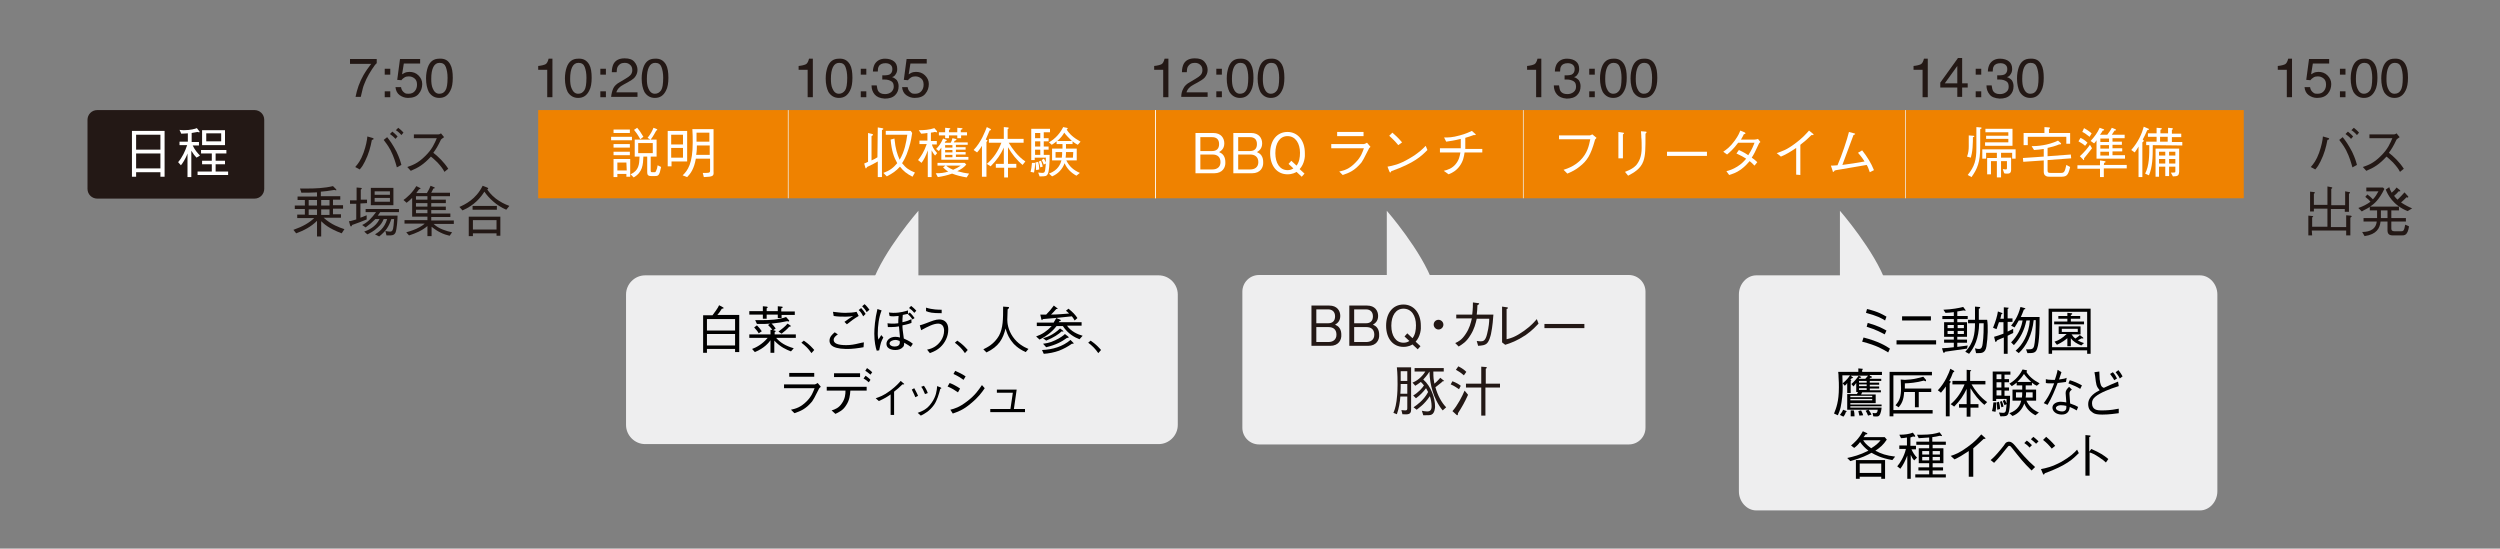 <?xml version="1.0" encoding="utf-8"?>
<!-- Generator: Adobe Illustrator 18.0.0, SVG Export Plug-In . SVG Version: 6.00 Build 0)  -->
<!DOCTYPE svg PUBLIC "-//W3C//DTD SVG 1.1//EN" "http://www.w3.org/Graphics/SVG/1.1/DTD/svg11.dtd">
<svg version="1.1" id="レイヤー_1" xmlns:x="http://ns.adobe.com/Extensibility/1.0/" xmlns:i="http://ns.adobe.com/AdobeIllustrator/10.0/" xmlns:graph="http://ns.adobe.com/Graphs/1.0/"
	 xmlns="http://www.w3.org/2000/svg" xmlns:xlink="http://www.w3.org/1999/xlink" x="0px" y="0px" width="720px" height="158px"
	 viewBox="0 0 720 158" enable-background="new 0 0 720 158" xml:space="preserve">
<rect x="0" y="0" width="720" height="158" fill="#808080" stroke="none"/>
<g>
	<g>
		<path fill="#EEEEEF" d="M339.2,122.4c0,3-2.5,5.5-5.5,5.5H185.8c-3,0-5.5-2.5-5.5-5.5V84.8c0-3,2.5-5.5,5.5-5.5h147.9
			c3,0,5.5,2.5,5.5,5.5V122.4z"/>
	</g>
	<g>
		<path fill="#231815" d="M76.1,54.4c0,1.5-1.2,2.8-2.8,2.8H28c-1.5,0-2.8-1.2-2.8-2.8V34.5c0-1.5,1.2-2.8,2.8-2.8h45.3
			c1.5,0,2.8,1.2,2.8,2.8V54.4z"/>
	</g>
	<g>
		<path fill="#FFFFFF" d="M46.2,50.9v-1.3h-7v1.3H38V37.7h9.4v13.2H46.2z M46.2,38.8h-7v4.3h7V38.8z M46.2,44.2h-7v4.3h7V44.2z"/>
		<path fill="#FFFFFF" d="M56.6,45.4c-0.5-0.5-0.9-1-1.5-2V51H54v-6.8c-0.5,1.5-1.6,3.1-1.9,3.4l-0.8-0.9c1.2-1.4,2-3.1,2.6-4.9
			h-2.2v-1h2.4v-2.4c-0.4,0-1,0.1-1.9,0.1l-0.5-1.1c0.2,0,0.6,0.1,1.2,0.1c2,0,3.3-0.4,3.8-0.6l0.7,0.9c0.1,0.1,0.1,0.2,0.1,0.2
			c0,0.1-0.1,0.1-0.2,0.1c-0.2,0-0.4-0.1-0.4-0.1c-0.7,0.1-1,0.2-1.7,0.3v2.6h2.1v1h-1.8c0.6,1.3,1.5,2.3,2.1,2.9L56.6,45.4z
			 M56.9,50.4v-1H61v-2.1h-2.8v-1H61v-2.1h-3.1v-1h7.3v1h-3.1v2.1h2.7v1h-2.7v2.1h3.6v1H56.9z M58.2,41.8v-4.3h6.6v4.3H58.2z
			 M63.7,38.4h-4.3v2.3h4.3V38.4z"/>
	</g>
	<rect x="155" y="31.7" fill="#EF8200" width="72" height="25.4"/>
	<g>
		<path fill="#FFFFFF" d="M176,40.4v-1h6v1H176z M177.8,51h-1.1v-5.2h4.8v5.1h-1.1v-0.8h-2.6V51z M176.7,38.3v-1h4.7v1H176.7z
			 M176.7,42.5v-1h4.7v1H176.7z M176.7,44.7v-1h4.7v1H176.7z M180.4,46.8h-2.6v2.3h2.7L180.4,46.8L180.4,46.8z M189.1,40.2v4.9h-1.7
			v4.1c0,0.4,0.3,0.4,0.5,0.4h0.6c0.2,0,0.3,0,0.5-0.5c0.2-0.4,0.3-0.8,0.4-1.5l1,0.5c-0.5,2.5-0.8,2.6-1.8,2.6h-1.1
			c-0.9,0-1.1-0.4-1.1-1.1v-4.5h-1.1c-0.1,2.3-0.2,4.5-2.8,6l-0.9-0.9c2.4-1.1,2.5-2.8,2.6-5.1h-1.4v-4.9h4.5l-0.8-0.5
			c0.9-1.1,1.4-2.1,1.7-2.9l1,0.4c0,0,0.1,0.1,0.1,0.2c0,0.1-0.2,0.2-0.3,0.2c-0.9,1.7-1.3,2.2-1.6,2.6H189.1z M183.5,36.8
			c0.7,0.8,1.2,1.6,1.8,2.6l-0.9,0.7c-0.7-1.3-1.3-2.1-1.8-2.7L183.5,36.8z M188,41.2h-4.2v2.9h4.2V41.2z"/>
		<path fill="#FFFFFF" d="M193.4,46.5v1.4h-1.1V37.7h5.6v8.8H193.4z M196.7,38.8h-3.4v2.8h3.4V38.8z M196.7,42.6h-3.4v2.8h3.4V42.6z
			 M202.7,51l-0.3-1.2c0.3,0,0.7,0,1,0c1,0,1.1-0.2,1.1-0.7v-3.4h-4.1c-0.5,2.9-1.5,4.3-2.5,5.3l-1.3-0.5c1.5-1.4,2.9-3.5,2.9-9.4
			c0-1.3,0-2.6-0.1-3.9h6.1v12.2C205.6,50.7,205.4,50.9,202.7,51z M204.4,41.9h-3.7c0,0.7,0,1.5-0.2,2.7h3.9V41.9z M204.4,38.2h-3.8
			c0,2,0,2.1,0,2.6h3.7v-2.6H204.4z"/>
	</g>
	<g>
		<path fill="#231815" d="M108.5,17v1.2c-0.4,0.3-0.8,0.9-1.4,1.8c-0.6,0.9-1.1,1.8-1.6,2.8c-0.4,1-0.8,1.8-1,2.6
			c-0.1,0.5-0.3,1.3-0.6,2.5h-1.5c0.4-2.1,1.1-4.2,2.3-6.3c0.7-1.2,1.5-2.3,2.2-3.2h-6.1V17H108.5z"/>
		<path fill="#231815" d="M110.8,19.8h1.6v1.7h-1.6V19.8z M110.8,26.3h1.6V28h-1.6V26.3z"/>
		<path fill="#231815" d="M115.5,25.1c0.1,0.8,0.5,1.3,1.1,1.7c0.3,0.2,0.7,0.2,1.1,0.2c0.8,0,1.4-0.3,1.8-0.8s0.6-1.1,0.6-1.8
			c0-0.8-0.2-1.4-0.7-1.8s-1-0.6-1.7-0.6c-0.5,0-0.9,0.1-1.2,0.3c-0.3,0.2-0.6,0.4-0.9,0.8l-1.2-0.1l0.8-6h5.8v1.3h-4.7l-0.5,3.1
			c0.3-0.2,0.5-0.3,0.7-0.4c0.4-0.2,0.9-0.3,1.4-0.3c1,0,1.9,0.3,2.6,1c0.7,0.7,1.1,1.5,1.1,2.5s-0.3,2-1,2.8
			c-0.6,0.8-1.7,1.2-3.1,1.2c-0.9,0-1.7-0.3-2.4-0.8s-1.1-1.3-1.2-2.3C113.9,25.1,115.5,25.1,115.5,25.1z"/>
		<path fill="#231815" d="M129.7,18.6c0.5,0.9,0.7,2.2,0.7,3.8c0,1.5-0.2,2.8-0.7,3.7c-0.7,1.4-1.7,2.1-3.2,2.1
			c-1.3,0-2.3-0.6-3-1.7c-0.5-1-0.8-2.3-0.8-3.9c0-1.3,0.2-2.3,0.5-3.2c0.6-1.7,1.7-2.5,3.3-2.5C128.1,16.8,129.1,17.4,129.7,18.6z
			 M128.3,26c0.4-0.6,0.6-1.8,0.6-3.6c0-1.3-0.2-2.3-0.5-3.1c-0.3-0.8-0.9-1.2-1.8-1.2c-0.8,0-1.4,0.4-1.8,1.2
			c-0.4,0.8-0.6,1.9-0.6,3.4c0,1.1,0.1,2,0.4,2.7c0.4,1,1,1.6,1.9,1.6C127.3,27,127.9,26.7,128.3,26z"/>
	</g>
	<g>
		<path fill="#231815" d="M155,20.1V19c1-0.1,1.7-0.3,2.1-0.5c0.4-0.2,0.7-0.8,0.9-1.6h1.1V28h-1.5v-7.9H155z"/>
		<path fill="#231815" d="M169.7,18.6c0.5,0.9,0.7,2.2,0.7,3.8c0,1.5-0.2,2.8-0.7,3.7c-0.7,1.4-1.7,2.1-3.2,2.1
			c-1.3,0-2.3-0.6-3-1.7c-0.5-1-0.8-2.3-0.8-3.9c0-1.3,0.2-2.3,0.5-3.2c0.6-1.7,1.7-2.5,3.3-2.5C168,16.8,169,17.4,169.7,18.6z
			 M168.3,26c0.4-0.6,0.6-1.8,0.6-3.6c0-1.3-0.2-2.3-0.5-3.1c-0.3-0.8-0.9-1.2-1.8-1.2c-0.8,0-1.4,0.4-1.8,1.2
			c-0.4,0.8-0.6,1.9-0.6,3.4c0,1.1,0.1,2,0.4,2.7c0.4,1,1,1.6,1.9,1.6C167.3,27,167.8,26.7,168.3,26z"/>
		<path fill="#231815" d="M172.9,19.8h1.6v1.7h-1.6V19.8z M172.9,26.3h1.6V28h-1.6V26.3z"/>
		<path fill="#231815" d="M176.6,25.5c0.3-0.7,1-1.4,2-1.9l1.5-0.9c0.7-0.4,1.1-0.7,1.4-1c0.4-0.4,0.6-0.9,0.6-1.5s-0.2-1.2-0.6-1.5
			c-0.4-0.4-0.9-0.6-1.6-0.6c-1,0-1.6,0.4-2,1.1c-0.2,0.4-0.3,0.9-0.3,1.6h-1.4c0-1,0.2-1.8,0.5-2.4c0.6-1.1,1.7-1.6,3.2-1.6
			c1.3,0,2.2,0.3,2.8,1s0.9,1.5,0.9,2.3c0,0.9-0.3,1.6-0.9,2.3c-0.4,0.4-1,0.8-1.9,1.3l-1.1,0.6c-0.5,0.3-0.9,0.5-1.2,0.8
			c-0.5,0.4-0.8,0.9-1,1.5h6.1v1.3H176C176.1,27,176.3,26.2,176.6,25.5z"/>
		<path fill="#231815" d="M191.8,18.6c0.5,0.9,0.7,2.2,0.7,3.8c0,1.5-0.2,2.8-0.7,3.7c-0.7,1.4-1.7,2.1-3.2,2.1
			c-1.3,0-2.3-0.6-3-1.7c-0.5-1-0.8-2.3-0.8-3.9c0-1.3,0.2-2.3,0.5-3.2c0.6-1.7,1.7-2.5,3.3-2.5C190.1,16.8,191.1,17.4,191.8,18.6z
			 M190.4,26c0.4-0.6,0.6-1.8,0.6-3.6c0-1.3-0.2-2.3-0.5-3.1c-0.3-0.8-0.9-1.2-1.8-1.2c-0.8,0-1.4,0.4-1.8,1.2
			c-0.4,0.8-0.6,1.9-0.6,3.4c0,1.1,0.1,2,0.4,2.7c0.4,1,1,1.6,1.9,1.6C189.3,27,189.9,26.7,190.4,26z"/>
	</g>
	<g>
		<path fill="#231815" d="M230,20.1V19c1-0.1,1.7-0.3,2.1-0.5s0.7-0.8,0.9-1.6h1.1V28h-1.5v-7.9H230z"/>
		<path fill="#231815" d="M244.8,18.6c0.5,0.9,0.7,2.2,0.7,3.8c0,1.5-0.2,2.8-0.7,3.7c-0.7,1.4-1.7,2.1-3.2,2.1
			c-1.3,0-2.3-0.6-3-1.7c-0.5-1-0.8-2.3-0.8-3.9c0-1.3,0.2-2.3,0.5-3.2c0.6-1.7,1.7-2.5,3.3-2.5C243.1,16.8,244.1,17.4,244.8,18.6z
			 M243.4,26c0.4-0.6,0.6-1.8,0.6-3.6c0-1.3-0.2-2.3-0.5-3.1c-0.3-0.8-0.9-1.2-1.8-1.2c-0.8,0-1.4,0.4-1.8,1.2
			c-0.4,0.8-0.6,1.9-0.6,3.4c0,1.1,0.1,2,0.4,2.7c0.4,1,1,1.6,1.9,1.6C242.3,27,242.9,26.7,243.4,26z"/>
		<path fill="#231815" d="M247.9,19.8h1.6v1.7h-1.6V19.8z M247.9,26.3h1.6V28h-1.6V26.3z"/>
		<path fill="#231815" d="M251.9,27.2c-0.6-0.7-0.9-1.6-0.9-2.6h1.5c0.1,0.7,0.2,1.2,0.4,1.6c0.4,0.6,1,0.9,2,0.9
			c0.7,0,1.3-0.2,1.8-0.6c0.4-0.4,0.7-0.9,0.7-1.5c0-0.8-0.2-1.3-0.7-1.6s-1.1-0.5-2-0.5c-0.1,0-0.2,0-0.3,0c-0.1,0-0.2,0-0.3,0
			v-1.2c0.1,0,0.3,0,0.4,0s0.2,0,0.3,0c0.5,0,1-0.1,1.3-0.2c0.6-0.3,0.9-0.8,0.9-1.6c0-0.6-0.2-1-0.6-1.3c-0.4-0.3-0.9-0.4-1.4-0.4
			c-0.9,0-1.6,0.3-1.9,0.9c-0.2,0.3-0.3,0.8-0.3,1.5h-1.4c0-0.8,0.2-1.5,0.5-2.1c0.6-1,1.6-1.6,3-1.6c1.1,0,2,0.3,2.6,0.8
			c0.6,0.5,0.9,1.2,0.9,2.2c0,0.7-0.2,1.2-0.6,1.7c-0.2,0.3-0.5,0.5-0.9,0.6c0.6,0.2,1,0.5,1.4,0.9c0.3,0.5,0.5,1,0.5,1.7
			c0,1.1-0.3,1.9-1,2.6s-1.7,1-3,1C253.4,28.3,252.5,27.9,251.9,27.2z"/>
		<path fill="#231815" d="M261.4,25.1c0.1,0.8,0.5,1.3,1.1,1.7c0.3,0.2,0.7,0.2,1.1,0.2c0.8,0,1.4-0.3,1.8-0.8
			c0.4-0.5,0.6-1.1,0.6-1.8c0-0.8-0.2-1.4-0.7-1.8s-1-0.6-1.7-0.6c-0.5,0-0.9,0.1-1.2,0.3c-0.3,0.2-0.6,0.4-0.9,0.8l-1.2-0.1l0.8-6
			h5.8v1.3h-4.7l-0.5,3.1c0.3-0.2,0.5-0.3,0.7-0.4c0.4-0.2,0.9-0.3,1.4-0.3c1,0,1.9,0.3,2.6,1s1.1,1.5,1.1,2.5s-0.3,2-1,2.8
			c-0.6,0.8-1.7,1.2-3.1,1.2c-0.9,0-1.7-0.3-2.4-0.8s-1.1-1.3-1.2-2.3C259.8,25.1,261.4,25.1,261.4,25.1z"/>
	</g>
	<g>
		<path fill="#231815" d="M332.4,20.1V19c1-0.1,1.7-0.3,2.1-0.5c0.4-0.2,0.7-0.8,0.9-1.6h1.1V28H335v-7.9H332.4z"/>
		<path fill="#231815" d="M340.8,25.5c0.3-0.7,1-1.4,2-1.9l1.5-0.9c0.7-0.4,1.1-0.7,1.4-1c0.4-0.4,0.6-0.9,0.6-1.5s-0.2-1.2-0.6-1.5
			c-0.4-0.4-0.9-0.6-1.6-0.6c-1,0-1.6,0.4-2,1.1c-0.2,0.4-0.3,0.9-0.3,1.6h-1.4c0-1,0.2-1.8,0.5-2.4c0.6-1.1,1.7-1.6,3.2-1.6
			c1.3,0,2.2,0.3,2.8,1s0.9,1.5,0.9,2.3c0,0.9-0.3,1.6-0.9,2.3c-0.4,0.4-1,0.8-1.9,1.3l-1.1,0.6c-0.5,0.3-0.9,0.5-1.2,0.8
			c-0.5,0.4-0.8,0.9-1,1.5h6.1v1.3h-7.6C340.2,27,340.4,26.2,340.8,25.5z"/>
		<path fill="#231815" d="M350.3,19.8h1.6v1.7h-1.6V19.8z M350.3,26.3h1.6V28h-1.6V26.3z"/>
		<path fill="#231815" d="M360.3,18.6c0.5,0.9,0.7,2.2,0.7,3.8c0,1.5-0.2,2.8-0.7,3.7c-0.7,1.4-1.7,2.1-3.2,2.1
			c-1.3,0-2.3-0.6-3-1.7c-0.5-1-0.8-2.3-0.8-3.9c0-1.3,0.2-2.3,0.5-3.2c0.6-1.7,1.7-2.5,3.3-2.5C358.6,16.8,359.7,17.4,360.3,18.6z
			 M358.9,26c0.4-0.6,0.6-1.8,0.6-3.6c0-1.3-0.2-2.3-0.5-3.1c-0.3-0.8-0.9-1.2-1.8-1.2c-0.8,0-1.4,0.4-1.8,1.2
			c-0.4,0.8-0.6,1.9-0.6,3.4c0,1.1,0.1,2,0.4,2.7c0.4,1,1,1.6,1.9,1.6C357.9,27,358.5,26.7,358.9,26z"/>
		<path fill="#231815" d="M369.2,18.6c0.5,0.9,0.7,2.2,0.7,3.8c0,1.5-0.2,2.8-0.7,3.7c-0.7,1.4-1.7,2.1-3.2,2.1
			c-1.3,0-2.3-0.6-3-1.7c-0.5-1-0.8-2.3-0.8-3.9c0-1.3,0.2-2.3,0.5-3.2c0.6-1.7,1.7-2.5,3.3-2.5C367.5,16.8,368.5,17.4,369.2,18.6z
			 M367.8,26c0.4-0.6,0.6-1.8,0.6-3.6c0-1.3-0.2-2.3-0.5-3.1c-0.3-0.8-0.9-1.2-1.8-1.2c-0.8,0-1.4,0.4-1.8,1.2
			c-0.4,0.8-0.6,1.9-0.6,3.4c0,1.1,0.1,2,0.4,2.7c0.4,1,1,1.6,1.9,1.6C366.7,27,367.3,26.7,367.8,26z"/>
	</g>
	<g>
		<path fill="#231815" d="M439.8,20.1V19c1-0.1,1.7-0.3,2.1-0.5c0.4-0.2,0.7-0.8,0.9-1.6h1.1V28h-1.5v-7.9H439.8z"/>
		<path fill="#231815" d="M448.4,27.2c-0.6-0.7-0.9-1.6-0.9-2.6h1.5c0.1,0.7,0.2,1.2,0.4,1.6c0.4,0.6,1,0.9,2,0.9
			c0.7,0,1.3-0.2,1.8-0.6s0.7-0.9,0.7-1.5c0-0.8-0.2-1.3-0.7-1.6c-0.5-0.3-1.1-0.5-2-0.5c-0.1,0-0.2,0-0.3,0c-0.1,0-0.2,0-0.3,0
			v-1.2c0.1,0,0.3,0,0.4,0c0.1,0,0.2,0,0.3,0c0.5,0,1-0.1,1.3-0.2c0.6-0.3,0.9-0.8,0.9-1.6c0-0.6-0.2-1-0.6-1.3
			c-0.4-0.3-0.9-0.4-1.4-0.4c-0.9,0-1.6,0.3-1.9,0.9c-0.2,0.3-0.3,0.8-0.3,1.5h-1.5c0-0.8,0.2-1.5,0.5-2.1c0.6-1,1.6-1.6,3-1.6
			c1.1,0,2,0.3,2.6,0.8c0.6,0.5,0.9,1.2,0.9,2.2c0,0.7-0.2,1.2-0.6,1.7c-0.2,0.3-0.5,0.5-0.9,0.6c0.6,0.2,1,0.5,1.4,0.9
			c0.3,0.5,0.5,1,0.5,1.7c0,1.1-0.3,1.9-1,2.6s-1.7,1-3,1C449.9,28.3,449,27.9,448.4,27.2z"/>
		<path fill="#231815" d="M457.7,19.8h1.6v1.7h-1.6V19.8z M457.7,26.3h1.6V28h-1.6V26.3z"/>
		<path fill="#231815" d="M467.8,18.6c0.5,0.9,0.7,2.2,0.7,3.8c0,1.5-0.2,2.8-0.7,3.7c-0.7,1.4-1.7,2.1-3.2,2.1
			c-1.3,0-2.3-0.6-3-1.7c-0.5-1-0.8-2.3-0.8-3.9c0-1.3,0.2-2.3,0.5-3.2c0.6-1.7,1.7-2.5,3.3-2.5C466.1,16.8,467.1,17.4,467.8,18.6z
			 M466.4,26c0.4-0.6,0.6-1.8,0.6-3.6c0-1.3-0.2-2.3-0.5-3.1c-0.3-0.8-0.9-1.2-1.8-1.2c-0.8,0-1.4,0.4-1.8,1.2s-0.6,1.9-0.6,3.4
			c0,1.1,0.1,2,0.4,2.7c0.4,1,1,1.6,1.9,1.6C465.4,27,465.9,26.7,466.4,26z"/>
		<path fill="#231815" d="M476.6,18.6c0.5,0.9,0.7,2.2,0.7,3.8c0,1.5-0.2,2.8-0.7,3.7c-0.7,1.4-1.7,2.1-3.2,2.1
			c-1.3,0-2.3-0.6-3-1.7c-0.5-1-0.8-2.3-0.8-3.9c0-1.3,0.2-2.3,0.5-3.2c0.6-1.7,1.7-2.5,3.3-2.5C474.9,16.8,476,17.4,476.6,18.6z
			 M475.2,26c0.4-0.6,0.6-1.8,0.6-3.6c0-1.3-0.2-2.3-0.5-3.1c-0.3-0.8-0.9-1.2-1.8-1.2c-0.8,0-1.4,0.4-1.8,1.2s-0.6,1.9-0.6,3.4
			c0,1.1,0.1,2,0.4,2.7c0.4,1,1,1.6,1.9,1.6C474.2,27,474.8,26.7,475.2,26z"/>
	</g>
	<g>
		<path fill="#231815" d="M551.1,20.1V19c1-0.1,1.7-0.3,2.1-0.5c0.4-0.2,0.7-0.8,0.9-1.6h1.1V28h-1.5v-7.9H551.1z"/>
		<path fill="#231815" d="M563.7,27.9v-2.7h-4.9v-1.4l5.1-7.1h1.2V24h1.6v1.2h-1.6v2.7C565.1,27.9,563.7,27.9,563.7,27.9z M563.7,24
			v-5l-3.6,5H563.7z"/>
		<path fill="#231815" d="M569,19.8h1.6v1.7H569V19.8z M569,26.3h1.6V28H569V26.3z"/>
		<path fill="#231815" d="M573,27.2c-0.6-0.7-0.9-1.6-0.9-2.6h1.5c0.1,0.7,0.2,1.2,0.4,1.6c0.4,0.6,1,0.9,2,0.9
			c0.7,0,1.3-0.2,1.8-0.6s0.7-0.9,0.7-1.5c0-0.8-0.2-1.3-0.7-1.6c-0.5-0.3-1.1-0.5-2-0.5c-0.1,0-0.2,0-0.3,0s-0.2,0-0.3,0v-1.2
			c0.1,0,0.3,0,0.4,0c0.1,0,0.2,0,0.3,0c0.5,0,1-0.1,1.3-0.2c0.6-0.3,0.9-0.8,0.9-1.6c0-0.6-0.2-1-0.6-1.3c-0.4-0.3-0.9-0.4-1.4-0.4
			c-0.9,0-1.6,0.3-1.9,0.9c-0.2,0.3-0.3,0.8-0.3,1.5h-1.4c0-0.8,0.2-1.5,0.5-2.1c0.6-1,1.6-1.6,3-1.6c1.1,0,2,0.3,2.6,0.8
			s0.9,1.2,0.9,2.2c0,0.7-0.2,1.2-0.6,1.7c-0.2,0.3-0.5,0.5-0.9,0.6c0.6,0.2,1,0.5,1.4,0.9c0.3,0.5,0.5,1,0.5,1.7
			c0,1.1-0.3,1.9-1,2.6s-1.7,1-3,1C574.5,28.3,573.5,27.9,573,27.2z"/>
		<path fill="#231815" d="M587.9,18.6c0.5,0.9,0.7,2.2,0.7,3.8c0,1.5-0.2,2.8-0.7,3.7c-0.7,1.4-1.7,2.1-3.2,2.1
			c-1.3,0-2.3-0.6-3-1.7c-0.5-1-0.8-2.3-0.8-3.9c0-1.3,0.2-2.3,0.5-3.2c0.6-1.7,1.7-2.5,3.3-2.5C586.3,16.8,587.3,17.4,587.9,18.6z
			 M586.5,26c0.4-0.6,0.6-1.8,0.6-3.6c0-1.3-0.2-2.3-0.5-3.1c-0.3-0.8-0.9-1.2-1.8-1.2c-0.8,0-1.4,0.4-1.8,1.2s-0.6,1.9-0.6,3.4
			c0,1.1,0.1,2,0.4,2.7c0.4,1,1,1.6,1.9,1.6C585.5,27,586.1,26.7,586.5,26z"/>
	</g>
	<g>
		<path fill="#231815" d="M656,20.1V19c1-0.1,1.7-0.3,2.1-0.5c0.4-0.2,0.7-0.8,0.9-1.6h1.1V28h-1.5v-7.9H656z"/>
		<path fill="#231815" d="M665.3,25.1c0.1,0.8,0.5,1.3,1.1,1.7c0.3,0.2,0.7,0.2,1.1,0.2c0.8,0,1.4-0.3,1.8-0.8
			c0.4-0.5,0.6-1.1,0.6-1.8c0-0.8-0.2-1.4-0.7-1.8s-1-0.6-1.7-0.6c-0.5,0-0.9,0.1-1.2,0.3c-0.3,0.2-0.6,0.4-0.9,0.8l-1.2-0.1l0.8-6
			h5.8v1.3h-4.7l-0.5,3.1c0.3-0.2,0.5-0.3,0.7-0.4c0.4-0.2,0.9-0.3,1.4-0.3c1,0,1.9,0.3,2.6,1c0.7,0.7,1.1,1.5,1.1,2.5s-0.3,2-1,2.8
			s-1.7,1.2-3.1,1.2c-0.9,0-1.7-0.3-2.4-0.8s-1.1-1.3-1.2-2.3C663.7,25.1,665.3,25.1,665.3,25.1z"/>
		<path fill="#231815" d="M673.9,19.8h1.6v1.7h-1.6V19.8z M673.9,26.3h1.6V28h-1.6V26.3z"/>
		<path fill="#231815" d="M684,18.6c0.5,0.9,0.7,2.2,0.7,3.8c0,1.5-0.2,2.8-0.7,3.7c-0.7,1.4-1.7,2.1-3.2,2.1c-1.3,0-2.3-0.6-3-1.7
			c-0.5-1-0.8-2.3-0.8-3.9c0-1.3,0.2-2.3,0.5-3.2c0.6-1.7,1.7-2.5,3.3-2.5C682.3,16.8,683.3,17.4,684,18.6z M682.6,26
			c0.4-0.6,0.6-1.8,0.6-3.6c0-1.3-0.2-2.3-0.5-3.1c-0.3-0.8-0.9-1.2-1.8-1.2c-0.8,0-1.4,0.4-1.8,1.2s-0.6,1.9-0.6,3.4
			c0,1.1,0.1,2,0.4,2.7c0.4,1,1,1.6,1.9,1.6C681.5,27,682.1,26.7,682.6,26z"/>
		<path fill="#231815" d="M692.8,18.6c0.5,0.9,0.7,2.2,0.7,3.8c0,1.5-0.2,2.8-0.7,3.7c-0.7,1.4-1.7,2.1-3.2,2.1
			c-1.3,0-2.3-0.6-3-1.7c-0.5-1-0.8-2.3-0.8-3.9c0-1.3,0.2-2.3,0.5-3.2c0.6-1.7,1.7-2.5,3.3-2.5C691.1,16.8,692.2,17.4,692.8,18.6z
			 M691.4,26c0.4-0.6,0.6-1.8,0.6-3.6c0-1.3-0.2-2.3-0.5-3.1c-0.3-0.8-0.9-1.2-1.8-1.2c-0.8,0-1.4,0.4-1.8,1.2s-0.6,1.9-0.6,3.4
			c0,1.1,0.1,2,0.4,2.7c0.4,1,1,1.6,1.9,1.6C690.4,27,691,26.7,691.4,26z"/>
	</g>
	<g>
		<path fill="#231815" d="M102.3,48.1c0.8-0.9,1.6-1.9,2.4-4.1c0.7-2,1-3.5,1.1-4.7l1.4,0.4c0.1,0,0.4,0.1,0.4,0.3s-0.3,0.2-0.5,0.3
			c-0.4,2.1-0.9,4-2,6.2c-0.5,1-0.8,1.5-1.5,2.3L102.3,48.1z M111.5,39.5c0.8,1,1.6,2.1,2.7,4.2c0.9,1.9,1.2,3,1.4,3.8l-1.3,0.7
			c-0.4-1.4-0.8-2.9-1.8-4.9c-0.9-1.7-1.6-2.4-2-3L111.5,39.5z M113.9,40c-0.5-0.6-1.3-1.2-1.6-1.4l0.7-0.7c0.1,0.1,1,0.8,1.5,1.4
			L113.9,40z M115.6,38.9c-0.5-0.6-1.2-1.2-1.6-1.4l0.7-0.7c0.5,0.4,1.1,0.9,1.5,1.4L115.6,38.9z"/>
		<path fill="#231815" d="M127.9,39.5c-0.7,0.5-0.7,0.5-0.9,0.7c-0.9,1.9-1.4,2.7-2.2,3.8c1.5,1.2,3,2.6,4.3,4.6l-1.1,0.9
			c-0.4-0.8-0.9-1.5-2-2.7c-0.9-0.9-1.5-1.4-1.9-1.7c-2,2.2-3.6,3.2-5.8,4.1l-1-1.1c1.4-0.5,3-1,5.1-3.1c2.1-2,2.8-3.8,3.4-5.2h-6.6
			v-1.1h7.1c0.3,0,0.6-0.2,0.7-0.3L127.9,39.5z"/>
		<path fill="#231815" d="M98.4,67.2c-3.7-1.4-5.1-2.7-5.9-3.5v4.4h-1.2v-4.5c-1.7,1.7-3.8,2.8-6,3.6l-0.8-1c2.8-1,4.5-2,6-3.4h-4.9
			v-1h2.2v-1.6h-2.9v-1h2.9v-1.6h-2.1v-1h5.6v-1.2c-1.8,0.1-3,0.1-4.5,0.1l-0.4-1.2c0.6,0,1.1,0,1.8,0c2.6,0,5.2-0.1,7.7-0.7
			l0.8,0.8c0.1,0.2,0.2,0.2,0.2,0.3s-0.1,0.1-0.2,0.1c-0.2,0-0.3-0.1-0.4-0.1c-1.6,0.3-2.8,0.4-3.9,0.5v1.3H98v1h-2.1v1.6h2.9v1
			h-2.9v1.6h2.3v1h-5c2.2,2,4.5,2.8,6,3.3L98.4,67.2z M91.3,57.6h-2.4v1.6h2.4V57.6z M91.3,60.3h-2.4v1.6h2.4V60.3z M94.9,57.6h-2.4
			v1.6h2.4V57.6z M94.9,60.3h-2.4v1.6h2.4V60.3z"/>
		<path fill="#231815" d="M103.8,58.6v4.1c1-0.4,1.3-0.5,1.8-0.7v1.2c-1.4,0.6-2.8,1.1-4.2,1.6c-0.1,0.2-0.1,0.4-0.3,0.4
			s-0.2-0.2-0.3-0.4l-0.3-1.1c0.3,0,0.5,0,2.1-0.5v-4.5h-1.8v-1h1.9V54l1.1,0.1c0.1,0,0.4,0,0.4,0.2c0,0.1-0.1,0.2-0.3,0.3v2.9h1.8
			v1L103.8,58.6L103.8,58.6z M109.5,61.1c-0.2,0.3-0.6,0.9-0.7,1h5.7c0,1-0.2,4-0.6,4.9c-0.4,0.8-1.1,0.8-1.8,0.8h-0.8l-0.3-1.3
			c0.3,0.1,0.8,0.2,1.3,0.2c0.3,0,0.7,0,0.9-0.8c0.1-0.4,0.2-1.3,0.3-2.8h-0.8c-0.7,2.1-1.5,3.4-3.5,5l-1.2-0.6
			c1-0.6,2.7-1.7,3.5-4.4h-1c-0.4,1-0.9,1.7-1.7,2.4c-1.1,1.1-2.4,1.7-3,2l-0.9-0.8c1.1-0.4,3.3-1.3,4.4-3.6h-1.2
			c-0.9,0.9-1.7,1.6-2.8,2.4l-1-0.7c1.7-0.8,2.9-2.2,4-3.7h-3v-0.9h9.6v0.9C114.9,61.1,109.5,61.1,109.5,61.1z M106.8,59.1v-5h6.5v5
			H106.8z M112.3,55.1h-4.4v1h4.4V55.1z M112.3,57h-4.4v1.1h4.4V57z"/>
		<path fill="#231815" d="M123,55.5c0.2-0.4,0.6-0.9,1-2l1,0.4c0.1,0,0.2,0.1,0.2,0.2s-0.1,0.2-0.4,0.2c-0.2,0.4-0.3,0.7-0.6,1.2
			h5.4v1h-5.4v1h4.2v1h-4.2v1h4.2v1h-4.2v1h5.5v1h-5.5v1h6.5v1h-5.8c1.4,1.4,3.8,2.1,5.3,2.4l-0.7,1c-1.8-0.4-3.5-1.2-5.2-2.6V68
			h-1.2v-2.9c-1.5,1.3-3.4,2.1-5.3,2.7l-0.8-0.9c0.4-0.1,1.5-0.4,2.9-1c1.5-0.7,2.1-1.2,2.4-1.5h-5.8v-1h6.6v-1h-4.4V57
			c-0.5,0.5-0.9,0.9-1.6,1.4l-0.9-0.8c1.1-0.8,2.5-2,3.7-4l1,0.5c0.1,0,0.2,0.1,0.2,0.2c0,0.1-0.1,0.2-0.4,0.2
			c-0.1,0.2-0.7,0.9-0.8,1.1h3.1V55.5z M123.1,57.5v-1h-3.3v1H123.1z M123.1,59.5v-1h-3.3v1H123.1z M123.1,61.4v-1h-3.3v1H123.1z"/>
		<path fill="#231815" d="M145.8,60.4c-2.8-1.2-5-3.3-6.3-5.2c-1,1.6-2.8,3.9-6.3,5.4l-0.9-1c1.6-0.7,4.8-2.2,6.7-6.1l1.3,0.5
			c0.2,0.1,0.3,0.2,0.3,0.3c0,0.2-0.2,0.2-0.3,0.2c0.3,0.5,1.1,1.6,2.5,2.7c1.2,0.9,2.5,1.6,3.9,2.1L145.8,60.4z M143,67.9v-0.7
			h-6.8V68H135v-5.6h9.1v5.5C144.1,67.9,143,67.9,143,67.9z M136.1,60.4v-1.1h7v1.1H136.1z M143,63.4h-6.8v2.7h6.8V63.4z"/>
	</g>
	<g>
		<path fill="#231815" d="M665.5,48.1c0.8-0.9,1.6-1.9,2.4-4.1c0.7-2,1-3.5,1.1-4.7l1.4,0.4c0.1,0,0.4,0.1,0.4,0.3s-0.3,0.2-0.5,0.3
			c-0.4,2.1-0.9,4-2,6.2c-0.5,1-0.8,1.5-1.5,2.3L665.5,48.1z M674.7,39.5c0.8,1,1.6,2.1,2.7,4.2c0.9,1.9,1.2,3,1.4,3.8l-1.3,0.7
			c-0.4-1.4-0.8-2.9-1.8-4.9c-0.9-1.7-1.6-2.4-2-3L674.7,39.5z M677.1,40c-0.5-0.6-1.3-1.2-1.6-1.4l0.7-0.7c0.1,0.1,1,0.8,1.5,1.4
			L677.1,40z M678.8,38.9c-0.5-0.6-1.2-1.2-1.6-1.4l0.7-0.7c0.5,0.4,1.1,0.9,1.5,1.4L678.8,38.9z"/>
		<path fill="#231815" d="M691.1,39.5c-0.7,0.5-0.7,0.5-0.9,0.7c-0.9,1.9-1.4,2.7-2.2,3.8c1.5,1.2,3,2.6,4.3,4.6l-1.1,0.9
			c-0.4-0.8-0.9-1.5-2-2.7c-0.9-0.9-1.5-1.4-1.9-1.7c-2,2.2-3.6,3.2-5.8,4.1l-1-1.1c1.4-0.5,3-1,5.1-3.1c2.1-2,2.8-3.8,3.4-5.2h-6.6
			v-1.1h7.1c0.3,0,0.6-0.2,0.7-0.3L691.1,39.5z"/>
		<path fill="#231815" d="M665.9,67.8h-1.1v-5.7l1,0.1c0.1,0,0.4,0,0.4,0.2c0,0.1-0.2,0.2-0.3,0.2v2.7h4.4v-5.2h-3.9v0.8h-1.1v-5.7
			l1,0.1c0.2,0,0.4,0.1,0.4,0.2c0,0.1-0.2,0.2-0.3,0.3V59h3.9v-5.3l1.1,0.2c0.1,0,0.3,0.1,0.3,0.2c0,0.1-0.1,0.2-0.3,0.3v4.7h4v-4
			l1.1,0.2c0.1,0,0.3,0,0.3,0.2c0,0.1-0.1,0.2-0.3,0.3V61h-1.2v-0.8h-4v5.2h4.4V62l1.2,0.1c0.2,0,0.4,0.1,0.4,0.2
			c0,0.1-0.3,0.3-0.4,0.4v5.1h-1.2v-1.4h-9.9L665.9,67.8L665.9,67.8z"/>
		<path fill="#231815" d="M691.7,67.8h-2.4c-0.6,0-1.7,0-1.7-1.4v-2.6h-2c-0.2,1.9-1.1,3.7-4.6,4.2l-0.7-1.2c1,0,3.9-0.1,4.2-3h-3.8
			v-1h3.9v-2.2h-2.1v-1c-0.9,0.6-1.9,1-2.3,1.3l-1-1c1.4-0.5,2.4-1,3.5-1.8c-0.3-0.4-0.7-0.8-1.5-1.4l0.6-0.7c0.7,0.5,1,0.8,1.6,1.4
			c0.7-0.7,1.1-1.4,1.6-2.3h-3.5V54h4.8l0.4,0.4c-1.5,3.1-2.9,4.3-4.1,5.1h8.3v1.1h-2.2v2.2h4.2v1h-4.2v2c0,0.5,0.2,0.8,0.9,0.8h2
			c0.5,0,0.8-0.1,1.1-1.9l1.1,0.5C693.4,67.8,692.5,67.8,691.7,67.8z M687.6,60.6h-1.9v2.2h1.9V60.6z M693.4,60.8
			c-4.3-1.7-5.8-4.9-6.3-6.2l1-0.7c0.1,0.4,0.3,0.9,0.7,1.6c0.5-0.4,1-0.9,1.4-1.5l0.9,0.7c0,0,0.2,0.2,0.2,0.3s-0.1,0.1-0.2,0.1
			c-0.1,0-0.2,0-0.3,0c-0.4,0.5-0.7,0.8-1.3,1.3c0.1,0.1,0.5,0.7,1,1.1c0.8-0.8,1.3-1.3,2-2.1l0.9,1c0.1,0.1,0.2,0.2,0.2,0.3
			s-0.1,0.2-0.2,0.2c-0.1,0-0.2,0-0.3-0.1c-0.6,0.6-0.9,0.9-1.6,1.5c1.2,0.8,2.4,1.4,3.2,1.7L693.4,60.8z"/>
	</g>
	<rect x="227" y="31.7" fill="#EF8200" width="105.9" height="25.4"/>
	<g>
		<path fill="#FFFFFF" d="M252.8,36.7l1.2,0.2c0.1,0,0.4,0.1,0.4,0.2c0,0.2-0.2,0.3-0.4,0.3V51h-1.2v-4.5c-1,0.6-2,1.1-3.1,1.6
			c-0.1,0.2-0.2,0.4-0.3,0.4c-0.1,0-0.1,0-0.2-0.3l-0.3-1.1c0.4-0.2,0.7-0.3,1.1-0.5v-8.3l1.2,0.3c0.1,0,0.2,0,0.2,0.2
			s-0.2,0.3-0.4,0.4v7c0.7-0.3,1.1-0.5,1.7-0.9L252.8,36.7L252.8,36.7z M262.8,50.9c-1.7-0.9-2.6-1.6-3.6-2.9
			c-1.2,1.3-2.1,1.9-3.8,2.8l-1-1c1.9-0.7,2.8-1.4,4-2.8c-1-1.8-1.6-3.5-1.9-6.8l1.1-0.3c0.3,3.1,0.8,4.5,1.5,6.1
			c1.4-2.3,1.9-5,2.2-7.2h-6.2v-1.1h7.2l0.4,0.6c-0.1,0.6-0.3,2.4-1,4.5c-0.8,2.6-1.6,3.7-1.9,4.2c1.1,1.4,2,2,3.7,2.7L262.8,50.9z"
			/>
		<path fill="#FFFFFF" d="M269.3,44.8c-0.6-0.7-0.7-1-1-1.5V51h-1.1v-7.7c-0.6,1.8-1.2,2.8-1.8,3.6l-1-0.8c0.8-1,1.7-2.3,2.5-4.6
			h-2.1v-1h2.3v-2.2c-0.8,0.1-1.2,0.2-1.8,0.2l-0.7-1c1.5,0,3-0.1,4.5-0.6l0.7,0.8c0,0.1,0.1,0.2,0.1,0.3s-0.1,0.1-0.2,0.1
			c-0.1,0-0.3-0.1-0.5-0.1c-0.3,0.1-0.4,0.1-1.1,0.2v2.4h1.7v1h-1.4c0.1,0.5,0.4,1.3,1.5,2.5L269.3,44.8z M271.1,46v-3.5
			c-0.3,0.5-0.5,0.7-0.7,1l-0.8-0.6c0.8-0.8,1.4-1.6,2-3l0.8,0.3c0.2,0.1,0.3,0.1,0.3,0.2s-0.1,0.1-0.4,0.3
			c-0.1,0.1-0.2,0.3-0.2,0.4h1.7c0.3-0.5,0.4-0.9,0.5-1.3l0.9,0.2c0.3,0.1,0.3,0.2,0.3,0.2c0,0.1-0.3,0.3-0.5,0.3
			c-0.1,0.1-0.2,0.3-0.3,0.5h4v0.7h-3.4v0.7h2.8v0.7h-2.8v0.7h2.8v0.7h-2.8v0.7h3.6V46H271.1z M278.4,51.1c-1.7-0.3-2.9-0.6-4.2-1.1
			c-1.4,0.5-2.7,0.8-4.1,1l-0.6-1.1c1.4,0,2.4-0.1,3.6-0.5c-0.7-0.4-1-0.7-1.5-1.2l0.7-0.5H270v-0.8h7.8l0.5,0.5
			c-0.7,0.8-1.4,1.3-2.6,1.9c1.5,0.4,2.4,0.6,3.4,0.7L278.4,51.1z M276.8,39v0.8h-1.1V39h-2.4v0.8h-1.1V39h-1.8v-0.9h1.8v-1.3
			l1.1,0.1c0.1,0,0.4,0,0.4,0.2c0,0.1-0.1,0.2-0.4,0.3v0.7h2.4v-1.3l1.2,0.1c0.1,0,0.3,0,0.3,0.2c0,0.1-0.2,0.2-0.5,0.3v0.7h1.8V39
			H276.8z M274.3,41.8h-2.1v0.7h2.1V41.8z M274.3,43.2h-2.1v0.7h2.1V43.2z M274.3,44.6h-2.1v0.7h2.1V44.6z M272.5,47.7
			c0.2,0.2,0.8,0.7,2,1.2c0.9-0.4,1.5-0.7,2.2-1.2H272.5z"/>
		<path fill="#FFFFFF" d="M285,37.6c-0.5,1.2-0.8,1.9-1.1,2.6c0.3,0.1,0.5,0.2,0.5,0.3c-0.1,0.2-0.2,0.3-0.3,0.4v10h-1.3V42
			c-0.3,0.5-0.6,1-1.4,1.9l-1-0.7c2.2-2.3,3.3-5.3,3.8-6.6l1,0.5c0.1,0.1,0.2,0.1,0.2,0.2C285.4,37.5,285.1,37.6,285,37.6z
			 M294.5,47.5c-1.7-1.4-3.1-3.2-4.2-5.1v4.8h2.4v1.1h-2.4v2.8h-1.1v-2.8h-2.4v-1.1h2.3v-4.7c-0.9,2-2,3.6-3.8,5.4l-1.1-0.7
			c1.9-1.6,3.3-3.7,4.2-6.1h-3.6V40h4.3v-3.4l1.1,0.1c0.1,0,0.3,0,0.3,0.2c0,0.1-0.2,0.3-0.3,0.3V40h4.6v1.1h-4.3
			c1.1,1.8,2.6,3.9,4.8,5.4L294.5,47.5z"/>
		<path fill="#FFFFFF" d="M297.8,49.7l-1-0.2c0.2-0.7,0.3-1.4,0.4-2.6h0.9C298.1,48,298,48.7,297.8,49.7z M300.6,38.3v1.5h1.4v0.9
			h-1.4v1.5h1.4v0.9h-1.4v1.5h1.7c0,2.8-0.2,4.8-0.5,5.4c-0.3,0.8-0.9,0.8-2.1,0.8h-0.3l-0.4-1.1c0.3,0,0.9,0.1,1.2,0.1
			c0.6,0,0.7-0.3,0.8-0.8c0.1-0.6,0.2-1.7,0.2-1.9l-0.6,0.3c-0.2-0.6-0.3-0.8-0.6-1.3l0.6-0.4c0.2,0.2,0.3,0.4,0.6,1.1
			c0-0.7,0-0.9,0-1.4H298v0.7h-1v-9h5.4v1h-1.8V38.3z M299.6,38.3h-1.5v1.5h1.5V38.3z M299.6,40.7h-1.5v1.5h1.5V40.7z M299.6,43.1
			h-1.5v1.5h1.5V43.1z M298.4,49c0-1-0.1-1.5-0.2-2.2l0.8-0.2c0.2,0.8,0.3,1.4,0.3,2.2L298.4,49z M299.6,48.2
			c-0.1-0.6-0.2-1-0.4-1.7l0.6-0.2c0.2,0.5,0.4,1,0.5,1.7L299.6,48.2z M310.4,41.7c-0.5-0.3-0.8-0.4-1.5-1v0.8H307v1.3h3.1v3.4h-3
			c0.9,1.8,2.1,2.8,3.9,3.6l-1,0.8c-1.6-0.9-2.7-2-3.4-3.6c-0.6,1.7-1.9,3.1-3.6,3.8l-0.9-0.8c2.7-1,3.3-2.8,3.6-3.8H303v-3.4h3
			v-1.3h-1.7v-0.8c-0.6,0.5-0.9,0.7-1.4,1l-0.8-0.7c1-0.6,2.8-1.8,4.1-4.4l1,0.2c0.2,0,0.3,0.1,0.3,0.2c0,0.1-0.1,0.2-0.3,0.3
			c0.7,1.2,2,2.4,4,3.5L310.4,41.7z M304,43.8v1.6h1.8c0.1-0.6,0.1-1,0.1-1.6H304z M306.5,38.2c-0.5,0.9-1,1.5-2,2.4h4.2
			C307.7,39.6,307,38.9,306.5,38.2z M309.1,43.8H307c0,0.4,0,1-0.1,1.6h2.1L309.1,43.8L309.1,43.8z"/>
	</g>
	<rect x="332.8" y="31.7" fill="#EF8200" width="105.9" height="25.4"/>
	<g>
		<path fill="#FFFFFF" d="M349.7,49.9h-5.4V38.3h5.1c2.3,0,3.2,1.5,3.2,3c0,1.6-1,2.2-1.5,2.5c0.4,0.2,0.9,0.4,1.3,1
			c0.4,0.6,0.5,1.3,0.5,1.9C353,48.2,352.1,49.9,349.7,49.9z M349.1,39.5h-3.4v4h3.4c1.3,0,2-0.7,2-2
			C351.1,40.1,350.3,39.5,349.1,39.5z M349.2,44.5h-3.5v4.3h3.5c1.2,0,2.3-0.6,2.3-2.1S350.6,44.5,349.2,44.5z"/>
		<path fill="#FFFFFF" d="M360.6,49.9h-5.4V38.3h5.1c2.3,0,3.2,1.5,3.2,3c0,1.6-1,2.2-1.5,2.5c0.4,0.2,0.9,0.4,1.3,1
			c0.4,0.6,0.5,1.3,0.5,1.9C363.9,48.2,363,49.9,360.6,49.9z M360,39.5h-3.4v4h3.4c1.3,0,2-0.7,2-2C362,40.1,361.2,39.5,360,39.5z
			 M360.1,44.5h-3.5v4.3h3.5c1.2,0,2.3-0.6,2.3-2.1C362.4,45.2,361.4,44.5,360.1,44.5z"/>
		<path fill="#FFFFFF" d="M374.3,48.7l1.4,1.3l-0.8,0.9l-1.5-1.4c-0.3,0.2-1.2,0.7-2.6,0.7c-3,0-5-2.4-5-6.1c0-3.7,2-6.1,5-6.1
			c2.9,0,5,2.4,5,6.1C375.9,45,375.7,47.2,374.3,48.7z M370.8,39.2c-2.2,0-3.5,2-3.5,4.9s1.3,4.9,3.5,4.9c0.6,0,1.1-0.1,1.7-0.5
			l-1.4-1.3l0.8-0.9l1.5,1.4c0.8-1,1-2.4,1-3.7C374.4,41.3,373.1,39.2,370.8,39.2z"/>
		<path fill="#FFFFFF" d="M383.4,42.7v-1.2h9.4c0.1,0,0.6-0.2,0.9-0.4l1,1.2c-0.4,0.3-0.4,0.4-0.5,0.6c-1.5,3-1.7,3.3-2.1,3.9
			c-2,2.4-3.6,3-5.4,3.6l-1-1c1.4-0.3,2.9-0.7,4.7-2.6c1.6-1.6,2-3,2.4-4.1H383.4z M392.7,39.2h-7.6V38h7.6V39.2z"/>
		<path fill="#FFFFFF" d="M411.1,43.2c-1.8,1.8-3.7,3.7-10.4,6.1c0,0-0.2,0.4-0.3,0.4c-0.1,0-0.2-0.2-0.3-0.4l-0.5-1.3
			c1.6-0.3,3.3-0.6,6.2-2.3c2.8-1.6,3.9-2.8,4.8-3.7L411.1,43.2z M402.7,41.8c-0.8-1-1.7-1.9-2.6-2.7l0.9-0.9
			c0.5,0.4,1.8,1.6,2.8,2.8L402.7,41.8z"/>
		<path fill="#FFFFFF" d="M426.9,42.7v1.2h-5.1c-0.2,1.3-0.4,2.5-1.4,3.9s-2.2,2-3.2,2.4l-1.4-1c1.2-0.3,2.4-0.7,3.4-1.9
			s1.2-2.3,1.4-3.4h-5.9v-1.2h6c0-0.4,0-0.7,0-1.3s0-1,0-1.4c-2,0.5-2.9,0.6-4.2,0.8l-0.6-1.2c1.2,0,2.4,0,4.5-0.6
			c1.9-0.5,2.8-1,3.5-1.3l0.9,0.8c0,0,0.2,0.1,0.2,0.3c0,0.1-0.1,0.1-0.2,0.1c-0.1,0-0.2,0-0.4,0c-1.1,0.4-1.4,0.5-2.4,0.8
			c0,0.5,0,0.9,0,1.7c0,0.7,0,1.1,0,1.5h4.9V42.7z"/>
	</g>
	<rect x="438.7" y="31.7" fill="#EF8200" width="110.1" height="25.4"/>
	<g>
		<path fill="#FFFFFF" d="M449,40.1V39h8.9c0.1,0,0.4-0.2,0.7-0.3l1.2,1c-0.4,0.5-0.5,0.5-0.5,0.8c-1.2,4.2-2.2,5.8-4.4,7.5
			c-1.1,0.9-2.1,1.4-3.5,2l-1.1-1.1c1.3-0.4,3-1,4.8-2.7c2.1-2.1,2.5-4.2,2.9-6.1C458,40.1,449,40.1,449,40.1z"/>
		<path fill="#FFFFFF" d="M467.4,38.2c0.1,0,0.3,0,0.3,0.2c0,0.1,0,0.1-0.3,0.3v6.9h-1.3V38L467.4,38.2z M468,49.5
			c1.8-0.7,2.5-1.2,3.2-1.9c0.9-1.1,1.6-2.5,1.6-5c0-0.5,0-2.6-0.1-3c0-0.5,0-0.6-0.1-1.8l1.3,0.1c0.1,0,0.3,0,0.3,0.2
			c0,0.1,0,0.1-0.3,0.4c0,4.5,0,6.1-0.6,7.9c-0.8,2.3-2.9,3.4-4.4,4.2L468,49.5z"/>
		<path fill="#FFFFFF" d="M480.1,44.9v-1.2h11.5v1.2H480.1z"/>
		<path fill="#FFFFFF" d="M507,40.9c-0.3,0.2-0.3,0.3-0.4,0.4c-1.2,2.6-1.4,3-2.1,4.1c0.6,0.4,1.1,0.8,1.6,1.3l-0.8,1
			c-0.7-0.7-1-1-1.4-1.3c-0.6,0.7-1.3,1.5-2.5,2.4c-1.4,1-2.5,1.3-3.4,1.6l-0.8-1.1c0.8-0.2,1.8-0.5,3.1-1.3s2-1.6,2.6-2.3
			c-0.8-0.5-1.5-0.9-2.8-1.5l0.7-1c1.5,0.7,2.3,1.2,2.7,1.5c1.1-1.7,1.5-2.8,1.8-3.6h-4.7c-1.5,2-2.5,2.8-3.2,3.4l-1.1-0.8
			c1-0.7,2-1.4,3.3-3.2c1.1-1.5,1.4-2.4,1.6-2.9l1.2,0.5c0.2,0.1,0.3,0.2,0.3,0.3c0,0.2-0.4,0.2-0.5,0.3c-0.2,0.5-0.3,0.6-0.8,1.5
			h3.9c0.3,0,0.8-0.1,1-0.2L507,40.9z"/>
		<path fill="#FFFFFF" d="M517.3,50.3v-7.7c-1.9,1.3-3,1.9-4.4,2.5l-1.2-1c1.4-0.5,2.8-0.9,5.2-2.7c2.2-1.6,3.3-2.9,4.1-3.8l1.1,0.9
			c0.1,0,0.2,0.2,0.2,0.3s0,0.1-0.2,0.1c-0.1,0-0.2,0-0.4,0c-1.3,1.3-1.8,1.7-3.2,2.8v8.7L517.3,50.3L517.3,50.3z"/>
		<path fill="#FFFFFF" d="M538.5,49.6c-0.3-0.9-0.6-1.7-0.9-2.1c-2.4,0.4-2.9,0.5-7,1.2c-1.8,0.3-1.9,0.3-2.2,0.4
			c-0.3,0.4-0.3,0.4-0.4,0.4c-0.2,0-0.2-0.2-0.2-0.3l-0.5-1.5c0.3,0,0.6,0,1.9-0.1c1.2-2.7,2.8-7.5,3.3-9.6l1.5,0.4
			c0.1,0,0.3,0.1,0.3,0.2c0,0.1-0.3,0.2-0.5,0.3c-0.2,0.6-2.4,6.4-3.2,8.6c2.2-0.3,4.3-0.6,6.4-1c-0.3-0.5-1-1.5-1.9-2.5l1.2-0.7
			c1.5,1.9,2.6,3.7,3.4,5.7L538.5,49.6z"/>
	</g>
	<rect x="548.8" y="31.7" fill="#EF8200" width="97.4" height="25.4"/>
	<g>
		<path fill="#FFFFFF" d="M568.2,39.5c0,0.6,0,1.7-0.1,3s-0.3,2.2-0.5,2.9l-1.1-0.3c0.4-1,0.5-2,0.5-3s0-2.1,0-3.1l1.3,0.1
			c0.1,0,0.3,0,0.3,0.2C568.6,39.4,568.3,39.5,568.2,39.5z M570.3,37.2v5.1c0,4.4-0.8,6.3-2.5,8.7l-1.1-0.6c2-2.5,2.5-4.3,2.5-7.8
			v-6l1.2,0.1c0.1,0,0.3,0,0.3,0.2C570.7,37,570.5,37.1,570.3,37.2z M579.5,45.7V44h-3.2v1.4h2.9v3.5c0,1.1-0.7,1.1-1.1,1.1
			c-0.4,0-0.7,0-0.9-0.1l-0.4-1.2c0.2,0,0.6,0.1,0.9,0.1c0.3,0,0.3-0.2,0.3-0.6v-1.8h-1.7v4.7h-1.2v-4.7h-1.7v3.8h-1.1v-4.7h2.8V44
			H572v1.7h-1.1V43h9.6v2.7H579.5z M571.7,42v-1h6.7v-1H572v-0.9h6.4v-1h-6.6v-1h7.8V42H571.7z"/>
		<path fill="#FFFFFF" d="M589.7,46.1V49c0,0.7,0.2,0.8,0.9,0.8h3c0.9,0,1.1-0.4,1.5-2.3l1.1,0.6c-0.6,2.6-1.1,2.8-2.8,2.8h-2.9
			c-0.6,0-1,0-1.4-0.3c-0.5-0.3-0.5-0.9-0.5-1.4v-3l-5.9,0.4l-0.1-1.1l6-0.4v-2.2c-1.2,0.2-1.8,0.2-2.8,0.3l-0.7-1.1
			c1.5,0,4.7-0.2,7.6-1.6l0.8,0.7c0,0,0.1,0.1,0.1,0.2c0,0.2-0.3,0.2-0.6,0.2c-0.9,0.4-2.3,0.8-3.3,1V45l6.7-0.5l0.1,1.1L589.7,46.1
			z M595.1,41.4v-2H584v2.4h-1.2v-3.5h6v-1.7l1.3,0.1c0.1,0,0.3,0,0.3,0.2c0,0.1,0,0.1-0.3,0.3v1.1h6.1v3.1
			C596.2,41.4,595.1,41.4,595.1,41.4z"/>
		<path fill="#FFFFFF" d="M605.9,47.5h6.6v1h-6.6V51h-1.1v-2.4h-6.5v-1h6.5v-1.4l1.3,0.2c0.1,0,0.3,0.1,0.3,0.2
			c0,0.2-0.2,0.2-0.4,0.3L605.9,47.5L605.9,47.5z M599.2,39.7c0.8,0.4,1.4,0.8,2,1.4l-0.7,0.9c-0.4-0.4-1-0.8-1.9-1.3L599.2,39.7z
			 M602.5,42.7c-0.5,0.7-1.2,1.5-2.3,2.9c0,0.1,0.1,0.5-0.1,0.5c0,0-0.1,0-0.2-0.2L599,45c1.3-1.2,2.3-2.4,2.9-3.3L602.5,42.7z
			 M600.2,36.9c1.3,0.7,1.8,1.2,2.2,1.5l-0.6,1c-1-0.8-1.6-1.2-2.1-1.4L600.2,36.9z M603.8,40.4c-0.1,0.2-0.4,0.6-0.7,0.9l-1-0.7
			c1.1-1.2,2-2.4,2.6-3.8l1.1,0.4c0.1,0,0.2,0.1,0.2,0.2c0,0.1-0.1,0.2-0.4,0.2c-0.3,0.5-0.4,0.7-0.8,1.2h2.1c0.5-0.7,0.9-1.2,1.3-2
			l1,0.4c0,0,0.2,0.1,0.2,0.2c0,0.2-0.2,0.2-0.4,0.2c-0.3,0.5-0.4,0.6-0.8,1.2h3.7v1h-3.5v1h2.7v0.9h-2.7v1h2.8v0.9h-2.8v1.1h3.6v1
			h-8.2V40.4z M607.4,39.9h-2.5v1h2.5V39.9z M607.4,41.8h-2.5v1h2.5V41.8z M607.4,43.7h-2.5v1.1h2.5V43.7z"/>
		<path fill="#FFFFFF" d="M618.4,37.5c-0.4,0.9-0.8,1.8-1.3,2.7c0.2,0.1,0.3,0.2,0.3,0.3c0,0.2-0.2,0.4-0.4,0.5v10h-1.1v-8.8
			c-0.2,0.4-0.6,1-1.1,1.7l-1-0.7c2.1-2.4,3.1-4.8,3.6-6.7l1.2,0.5c0.2,0.1,0.3,0.1,0.3,0.2C618.9,37.4,618.6,37.5,618.4,37.5z
			 M620,41.8c0,3.8-0.1,6.2-1.1,8.7l-1.1-0.5c1.2-2.3,1.2-5.3,1.2-8.2h-0.9v-1h3v-1.4h-2.5v-1h2.5v-1.6l1.2,0.1
			c0.3,0,0.3,0.1,0.3,0.2c0,0.1-0.2,0.2-0.4,0.3v1h2.2v-1.6l1.1,0.1c0.2,0,0.3,0.1,0.3,0.2c0,0.2-0.2,0.2-0.3,0.3v1.1h2.7v1h-2.7
			v1.4h3v1L620,41.8L620,41.8z M625.8,50.8l-0.6-1.1c0.2,0,0.5,0,0.7,0c0.6,0,0.6-0.1,0.6-0.5V48h-1.8v2.7h-1.1V48h-1.8v2.9h-1v-8.1
			h6.8v6.7C627.5,50.5,627.3,50.8,625.8,50.8z M623.6,43.7h-1.8v1.1h1.8V43.7z M623.6,45.8h-1.8v1.3h1.8V45.8z M624.3,39.4h-2.2v1.4
			h2.2V39.4z M626.5,43.7h-1.8v1.1h1.8V43.7z M626.5,45.8h-1.8v1.3h1.8V45.8z"/>
	</g>
	<line fill="none" stroke="#FFFFFF" stroke-width="0.185" stroke-miterlimit="10" x1="227" y1="31.7" x2="227" y2="57.1"/>
	<line fill="none" stroke="#FFFFFF" stroke-width="0.185" stroke-miterlimit="10" x1="332.8" y1="31.7" x2="332.8" y2="57.1"/>
	<line fill="none" stroke="#FFFFFF" stroke-width="0.185" stroke-miterlimit="10" x1="332.8" y1="31.7" x2="332.8" y2="57.1"/>
	<line fill="none" stroke="#FFFFFF" stroke-width="0.185" stroke-miterlimit="10" x1="438.7" y1="31.7" x2="438.7" y2="57.1"/>
	<line fill="none" stroke="#FFFFFF" stroke-width="0.185" stroke-miterlimit="10" x1="548.8" y1="31.7" x2="548.8" y2="57.1"/>
	<path fill="#EEEEEF" d="M264.5,81.4V60.7c0,0-10.1,11.6-13.3,20.8L264.5,81.4L264.5,81.4z"/>
	<g>
		<path fill="#EEEEEF" d="M473.9,123.2c0,2.6-2.1,4.8-4.8,4.8H362.6c-2.6,0-4.8-2.1-4.8-4.8V84c0-2.6,2.1-4.8,4.8-4.8h106.5
			c2.6,0,4.8,2.1,4.8,4.8V123.2z"/>
	</g>
	<g>
		<path fill="#231815" d="M383.1,99.6h-5.4V88h5.1c2.3,0,3.2,1.5,3.2,3c0,1.6-1,2.2-1.5,2.5c0.4,0.2,0.9,0.4,1.3,1
			c0.4,0.6,0.5,1.3,0.5,1.9C386.4,97.9,385.5,99.6,383.1,99.6z M382.5,89.1h-3.4v4h3.4c1.3,0,2-0.7,2-2
			C384.5,89.8,383.7,89.1,382.5,89.1z M382.6,94.2h-3.5v4.3h3.5c1.2,0,2.3-0.6,2.3-2.1C384.9,94.8,383.9,94.2,382.6,94.2z"/>
		<path fill="#231815" d="M394,99.6h-5.4V88h5.1c2.3,0,3.2,1.5,3.2,3c0,1.6-1,2.2-1.5,2.5c0.4,0.2,0.9,0.4,1.3,1
			c0.4,0.6,0.5,1.3,0.5,1.9C397.3,97.9,396.4,99.6,394,99.6z M393.4,89.1H390v4h3.4c1.3,0,2-0.7,2-2
			C395.4,89.8,394.6,89.1,393.4,89.1z M393.5,94.2H390v4.3h3.5c1.2,0,2.3-0.6,2.3-2.1C395.8,94.8,394.8,94.2,393.5,94.2z"/>
		<path fill="#231815" d="M407.7,98.4l1.4,1.3l-0.8,0.9l-1.5-1.4c-0.3,0.2-1.2,0.7-2.6,0.7c-3,0-5-2.4-5-6.1s2-6.1,5-6.1
			c2.9,0,5,2.4,5,6.1C409.3,94.7,409.1,96.9,407.7,98.4z M404.2,88.9c-2.2,0-3.5,2-3.5,4.9s1.3,4.9,3.5,4.9c0.6,0,1.1-0.1,1.7-0.5
			l-1.4-1.3l0.8-0.9l1.5,1.4c0.8-1,1-2.4,1-3.7C407.8,90.9,406.5,88.9,404.2,88.9z"/>
		<path fill="#231815" d="M415.7,93.5c0,0.8-0.7,1.4-1.4,1.4c-0.8,0-1.4-0.7-1.4-1.4c0-0.8,0.6-1.4,1.4-1.4
			C415,92.1,415.7,92.7,415.7,93.5z"/>
		<path fill="#231815" d="M424,90.6c0.2-1.7,0.2-2.8,0.2-3.5l1.5,0.2c0.1,0,0.3,0,0.3,0.2c0,0.1,0,0.1-0.5,0.4c0,1-0.1,1.7-0.2,2.7
			h4.8c-0.1,1.2-0.2,3.2-0.7,5.6c-0.1,0.4-0.5,2.2-1.3,2.8c-0.5,0.4-1.1,0.5-2.4,0.6l-0.4-1.4c0.3,0,0.5,0.1,1,0.1
			c0.8,0,1.5,0,2-2.2c0.5-2,0.6-3.4,0.6-4.3h-3.6c-0.3,1.3-0.7,3-1.8,4.7c-1.2,2-2.3,2.6-3.4,3.3l-1-1c0.9-0.4,1.9-0.9,3-2.6
			c1.1-1.6,1.5-3.2,1.8-4.5h-4.5v-1.1C419.4,90.6,424,90.6,424,90.6z"/>
		<path fill="#231815" d="M432.6,88.3l1.4,0.2c0.2,0,0.3,0.1,0.3,0.2s0,0.1-0.4,0.3v8.7c1.3-0.3,2.6-0.7,5-2.4
			c2.1-1.5,3-2.6,3.7-3.4l0.5,1.3c-0.7,0.7-1.6,1.8-3.7,3.3c-2.6,1.7-4.3,2.3-5.9,2.8l-0.9-0.7V88.3z"/>
		<path fill="#231815" d="M444.8,94.5v-1.2h11.5v1.2H444.8z"/>
		<path fill="#231815" d="M403.9,119.3l-0.3-1.2c0.2,0,0.6,0.1,1.1,0.1s0.6-0.2,0.6-0.6v-3.4h-2c-0.1,1.6-0.4,3.4-1,5.1l-1-0.4
			c0.2-0.5,0.6-1.3,0.9-3.4c0.1-0.8,0.3-2.3,0.3-4.8c0-0.9,0-3.1-0.2-4.9h4.1V118C406.4,119.4,405.5,119.4,403.9,119.3z
			 M405.3,110.6h-1.9c0,0.7,0,2.1-0.1,2.8h2V110.6z M405.3,106.9h-1.9c0,0.4,0,2.4,0,2.8h1.9V106.9z M415.5,118.2
			c-1.4-1.6-2.5-4.1-2.9-5.5c-0.5-1.6-0.9-3.6-0.9-5.7c-0.8,1.3-1.4,1.8-1.8,2.3c2.3,2,3.4,5.4,3.4,7.8c0,0.3-0.1,1.9-1,2.3
			c-0.4,0.2-0.8,0.2-2.4,0.2l-0.4-1.3c0.5,0.1,1,0.2,1.5,0.2c0.9,0,1.3-0.4,1.3-1.5c0-1-0.2-2-0.5-2.9c-1.6,2.4-3.2,3.4-3.8,3.9
			l-0.9-0.7c0.7-0.5,2.9-1.9,4.2-4.4c-0.2-0.4-0.3-0.6-0.6-1.1c-0.8,1.1-1.8,2.1-2.9,2.9l-0.8-0.8c1.4-0.8,2.6-2.1,3.1-2.9
			c-0.3-0.4-0.6-0.7-0.9-1c-0.7,0.5-1.2,0.9-1.6,1.1l-0.8-0.9c2-0.8,3.2-2.4,3.7-3.2h-3.1v-1h8.4v1h-3c0,1.9,0.1,2.4,0.3,3.5
			c1-0.8,1.5-1.5,1.7-1.7l1,0.8l0.1,0.1c0,0.1-0.1,0.1-0.4,0.1c-0.3,0.3-0.6,0.6-0.8,0.7c-1,0.8-1.1,0.9-1.3,1
			c0.6,2.3,1.8,4.5,3.1,5.8L415.5,118.2z"/>
		<path fill="#231815" d="M418.3,109.8c1.1,0.4,1.9,0.9,2.4,1.3l-0.5,1c-0.3-0.2-1.4-1-2.4-1.4L418.3,109.8z M422.8,113.7
			c-1,2.2-1.8,3.6-2.9,5.3c0,0.1,0,0.6-0.2,0.6c-0.1,0-0.2-0.1-0.3-0.2l-1.1-1c1.4-1.5,2.9-4.4,3.5-5.9L422.8,113.7z M420,105.5
			c1.2,0.6,1.8,1.1,2.3,1.6l-0.7,1c-1-0.9-1.8-1.3-2.3-1.6L420,105.5z M427.8,119.7h-1.2v-8.1h-4.4v-1.1h4.4v-4.9l1.3,0.1
			c0.1,0,0.3,0,0.3,0.2c0,0.1-0.2,0.3-0.3,0.3v4.3h4.1v1.1h-4.2V119.7z"/>
	</g>
	<path fill="#EEEEEF" d="M399.4,81.4V60.7c0,0,10.1,11.6,13.3,20.8L399.4,81.4L399.4,81.4z"/>
	<g>
		<path fill="#EEEEEF" d="M638.6,141.5c0,3-2.3,5.5-5,5.5H505.8c-2.7,0-5-2.5-5-5.5V84.8c0-3,2.3-5.5,5-5.5h127.8c2.7,0,5,2.5,5,5.5
			L638.6,141.5L638.6,141.5z"/>
	</g>
	<path fill="#EEEEEF" d="M529.9,81.4V60.7c0,0,10.1,11.6,13.3,20.8L529.9,81.4L529.9,81.4z"/>
	<g>
		<path d="M211.7,101.5v-1h-8.1v1.1h-1.1V90.8h2.7c0.5-0.7,1.6-2.1,1.9-2.9l1.1,0.6c0,0,0.2,0.1,0.2,0.2c0,0.2-0.3,0.2-0.5,0.2
			c-0.4,0.7-1.1,1.6-1.3,1.8h6.3v10.7H211.7z M211.7,91.9h-8.1v3.3h8.1V91.9z M211.7,96.2h-8.1v3.3h8.1V96.2z"/>
		<path d="M223.6,97.4c1.2,1.3,2.6,2.2,5,2.9l-0.8,0.9c-1.3-0.5-3-1.2-4.8-3.1v3.5h-1.1V98c-0.5,0.7-1.8,2.3-4.5,3.4l-0.8-0.9
			c1.1-0.4,2.9-1.3,4.5-3.2h-5.3v-1h6.1v-1.3l0.5,0c0-0.2-1.1-1.3-1.2-1.4l0.6-0.4c-0.9,0.1-1.6,0.1-3.8,0.1l-0.5-1.1
			c0.4,0,0.8,0,1.9,0c2.1,0,4.9-0.1,7-0.9l0.8,0.9c0.1,0.1,0.1,0.2,0.1,0.2c0,0.1-0.1,0.2-0.2,0.2c-0.1,0-0.3-0.1-0.4-0.1
			c-1.4,0.3-2.6,0.5-4.5,0.7c0.6,0.5,0.8,0.9,1.2,1.4l-0.7,0.5l0.4,0.1c0.1,0,0.3,0.1,0.3,0.2c0,0.1-0.2,0.2-0.3,0.3v0.6h6.1v1
			H223.6z M225.1,90.6v1H224v-1h-3.2v1.2h-1.1v-1.2h-3.9v-1h3.9v-1.4l1.1,0.1c0.1,0,0.3,0.1,0.3,0.2c0,0.1,0,0.1-0.3,0.3v0.8h3.2
			v-1.4l1.1,0.1c0.1,0,0.3,0,0.3,0.2c0,0.2-0.2,0.2-0.4,0.3v0.9h3.9v1H225.1z M218.5,96c-0.3-0.6-0.7-1-1.3-1.7l0.8-0.6
			c0.6,0.6,1,1.1,1.4,1.7L218.5,96z M227.3,94.1c-0.7,0.8-1.3,1.3-2.2,2l-0.9-0.6c0.8-0.6,2-1.5,2.6-2.3l0.8,0.5
			c0.1,0,0.1,0.1,0.1,0.2C227.8,94.1,227.5,94.1,227.3,94.1z"/>
		<path d="M231.5,98.1c1.5,1,2.4,2,3,2.7l-0.8,0.9c-0.9-1.3-1.6-2-2.9-3L231.5,98.1z"/>
		<path d="M248.7,100c-1.6,0.3-3.3,0.5-4.5,0.5c-0.2,0-1.2,0-2.1-0.1c-1.4-0.2-3.2-0.6-3.2-2.3c0-1.1,0.8-1.8,1.5-2.4l0.9,0.6
			c-0.7,0.5-1.2,0.9-1.2,1.6c0,1,1.2,1.5,3.6,1.5c1.3,0,2.4-0.2,3.6-0.5c0.8-0.2,0.9-0.2,1.5-0.3L248.7,100z M239.9,89.8
			c1.2,0.1,2.1,0.3,3.5,0.3c1.2,0,2.5-0.1,3.3-0.3l0.6,1.2c-1.2,0.7-2.3,1.5-3.4,2.4l-0.7-0.7c0.4-0.3,2.1-1.5,2.5-1.7
			c-0.4,0.1-1,0.2-2.1,0.2c-1.2,0-2.3,0-3.5-0.2L239.9,89.8z M248.6,91.1c-0.2-0.4-0.6-1.2-1.3-1.8l0.7-0.6c0.5,0.5,1,1.2,1.3,1.7
			L248.6,91.1z M249.6,89.9c-0.3-0.6-0.8-1.2-1.3-1.7l0.7-0.6c0.5,0.4,1.1,1.2,1.4,1.6L249.6,89.9z"/>
		<path d="M253.9,89.4c-0.8,2-1.1,4.5-1.1,6.6c0,1.1,0.1,1.4,0.2,1.8c0.5-0.8,0.7-1.1,0.8-1.3l0.6,0.7c-0.7,1.3-0.7,1.4-1.2,3.7
			l-0.7,0.1c-0.3-0.8-0.7-2.6-0.7-4.9c0-1.5,0.2-4.3,0.9-7.1L253.9,89.4z M262.8,92c-0.1-0.2-0.7-1-1.4-1.6c-0.2,0-1.2,0.3-1.4,0.3
			c-0.1,0.6-0.1,1.7-0.1,2.1c1.4-0.3,2-0.6,2.6-0.9l0,1.1c-1,0.4-2.1,0.6-2.6,0.7c0,1,0.1,1.5,0.4,3.8c0.4,0.2,1.7,0.7,2.6,1.5
			l-0.6,0.9c-0.3-0.2-0.8-0.6-1.9-1.2c0,0.7-0.1,1-0.3,1.2c-0.5,0.6-1.3,0.9-2.2,0.9c-0.3,0-2.6,0-2.6-1.8c0-1,1-2,2.6-2
			c0.5,0,0.9,0.1,1.3,0.2c-0.2-2-0.2-2-0.3-3.2c-0.6,0.1-1.3,0.2-2.3,0.2c-0.3,0-0.4,0-0.9,0l-0.1-1.1c0.3,0,0.5,0.1,1.2,0.1
			c0.8,0,1.1,0,1.9-0.1c0-0.9,0-1,0.1-2.1c-0.5,0-0.9,0.1-1.4,0.1c-0.5,0-0.9,0-1.2-0.1l-0.2-1c0.3,0,0.7,0.1,1.3,0.1
			c2.1,0,3.5-0.5,4.2-0.7l0,1l0.5-0.4c0.6,0.5,1.1,1.2,1.4,1.6L262.8,92z M257.9,97.9c-0.8,0-1.7,0.4-1.7,1c0,0.5,0.6,0.9,1.4,0.9
			c1.7,0,1.6-1.1,1.5-1.6C258.8,98.1,258.4,97.9,257.9,97.9z M263.3,90.1c-0.4-0.6-1.1-1.1-1.5-1.4l0.6-0.6c0.4,0.3,1.1,0.9,1.5,1.4
			L263.3,90.1z"/>
		<path d="M264.9,93.7c0.7-0.2,1-0.3,1.8-0.6c1.8-0.7,2.8-1.1,3.8-1.1c0.8,0,2.6,0.3,2.6,2.9c0,2.1-1,3.9-2.3,5.1
			c-0.8,0.7-1.4,1.1-3,1.7l-0.8-1c0.9-0.2,1.5-0.4,2.3-0.9c1.2-0.8,2.6-2.4,2.6-4.6c0-0.4-0.1-1-0.4-1.4c-0.3-0.4-0.8-0.6-1.3-0.6
			c-1.3,0-2.9,0.8-4.9,1.9L264.9,93.7z M266.7,88.6c1.9,0.6,3.6,0.6,4.5,0.6v1c-2.8,0-3.5-0.2-4.5-0.6V88.6z"/>
		<path d="M275.7,98.1c1.5,1,2.4,2,3,2.7l-0.8,0.9c-0.9-1.3-1.6-2-2.9-3L275.7,98.1z"/>
		<path d="M295.4,101.4c-4.3-1.9-5.3-5.1-5.8-6.8c-0.7,2.9-1.9,5.2-5.5,6.9l-0.9-0.9c1.2-0.6,3.1-1.5,4.5-3.9
			c1.2-2.2,1.2-4.8,1.2-8.4l1.3,0.1c0.3,0,0.4,0,0.4,0.2c0,0.1-0.1,0.3-0.4,0.5c0,0.4-0.1,2.5-0.1,3c0,0.9,0.2,2.9,1.6,4.9
			c1.4,2,3.1,2.9,4.5,3.5L295.4,101.4z"/>
		<path d="M303.5,92.8c0.3-0.4,0.4-0.7,0.7-1.2l1,0.4c0.1,0,0.3,0.1,0.3,0.3c0,0.1-0.1,0.2-0.4,0.2c-0.1,0.1-0.1,0.1-0.2,0.3h6.6v1
			h-4.2c1.2,1.7,3.1,2.5,4.5,2.9l-0.9,1c-1.3-0.5-3.3-1.5-4.8-3.8h-1.8c-0.8,1-2.1,2.5-4.9,3.9l-1-0.9c1.7-0.6,3.1-1.5,4.5-3h-4.3
			v-1H303.5z M299.6,90.6c0.1,0,1.5,0,1.7,0c0.8-0.8,1.5-1.6,2.2-2.6l0.9,0.7c0.1,0.1,0.2,0.1,0.2,0.2c0,0.1-0.1,0.1-0.1,0.1
			c-0.1,0-0.2,0-0.3,0c-0.6,0.7-1,1.1-1.5,1.6c1.8,0,3.7-0.2,5.2-0.3c-0.4-0.4-0.5-0.5-0.9-0.8l0.7-0.6c1.3,1,2,1.8,2.6,2.7
			l-0.8,0.7c-0.3-0.5-0.4-0.7-0.8-1.2c-2.8,0.3-5.6,0.6-8.4,0.8c-0.1,0.3-0.1,0.3-0.2,0.3c-0.1,0-0.1-0.1-0.2-0.3L299.6,90.6z
			 M300.1,100.8c3-0.1,6-1,8.2-2.9l0.8,0.8c0.1,0.1,0.1,0.1,0.1,0.2c0,0.1-0.1,0.1-0.2,0.1c-0.1,0-0.2,0-0.3,0
			c-1.1,0.8-2.4,1.5-3.7,2c-1.4,0.5-2.9,0.8-4.4,0.9L300.1,100.8z M300.4,97.4c1.1-0.3,2.9-0.9,4.9-2.8l0.8,0.6
			c0.1,0.1,0.2,0.2,0.2,0.2s-0.1,0.1-0.2,0.1c-0.1,0-0.1,0-0.3-0.1c-1,0.9-2.3,1.8-4.5,2.7L300.4,97.4z M300.4,99
			c0.6-0.1,1.9-0.2,3.5-1c1.5-0.7,2.4-1.4,2.8-1.8l0.9,0.7c0.1,0.1,0.2,0.2,0.2,0.2c0,0.1-0.1,0.2-0.2,0.2c0,0-0.1,0-0.3,0
			c-1.5,1.1-3.1,2-6,2.7L300.4,99z"/>
		<path d="M314.1,98.1c1.5,1,2.4,2,3,2.7l-0.8,0.9c-0.9-1.3-1.6-2-2.9-3L314.1,98.1z"/>
		<path d="M225.8,111.8v-1.1h8.9c0.1,0,0.5-0.2,0.8-0.4l0.9,1.1c-0.4,0.3-0.4,0.4-0.5,0.5c-1.4,2.8-1.6,3.1-2,3.7
			c-1.9,2.3-3.4,2.8-5.1,3.4l-1-1c1.4-0.3,2.8-0.7,4.5-2.4c1.5-1.5,1.9-2.8,2.3-3.8H225.8z M234.5,108.5h-7.2v-1.1h7.2V108.5z"/>
		<path d="M244.9,112.5c-0.1,1.3-0.2,2.7-1.2,4.2c-0.9,1.5-2.1,2-3.1,2.5l-1.1-1c1-0.3,2.1-0.7,3-2.1c0.9-1.3,1-2.6,1-3.6h-5.4v-1.1
			h11.5v1.1H244.9z M247.7,108.6h-7.5v-1.1h7.5V108.6z M250.2,110.1c-0.4-0.4-1.1-0.9-1.5-1.1l0.6-0.8c0.5,0.4,1.1,0.8,1.4,1.2
			L250.2,110.1z M250.7,107.9c-0.3-0.2-0.9-0.8-1.5-1.1l0.5-0.8c0.6,0.4,1.2,0.9,1.5,1.2L250.7,107.9z"/>
		<path d="M256.5,113.6c-1,0.7-1.8,1.2-3.4,1.9l-0.9-0.8c1.1-0.4,2.2-0.7,4.2-2.2c1.7-1.3,2.5-2.2,3-2.8l0.7,0.6
			c0.1,0.1,0.3,0.2,0.3,0.3c0,0.1,0,0.1-0.1,0.1c-0.1,0-0.3,0-0.4,0c-0.9,0.9-1.5,1.4-2.4,2.1v6.7h-1V113.6z"/>
		<path d="M263.3,111.8c0.2,0.4,0.7,1.2,1.1,2.2l-0.8,0.4c-0.3-0.9-0.8-1.7-1-2.2L263.3,111.8z M264.3,118.9c1.3-0.5,2.7-1,4-2.9
			c1.3-1.8,1.5-3.5,1.6-4.8l0.8,0.3c0.3,0.1,0.4,0.2,0.4,0.3c0,0.1,0,0.1-0.3,0.2c-0.4,1.5-0.9,3.3-1.8,4.6
			c-1.3,1.8-2.6,2.5-3.8,3.1L264.3,118.9z M266.1,111.1c0.3,0.4,0.8,1.2,1.1,2.1l-0.8,0.3c-0.4-1-0.8-1.8-1.1-2.1L266.1,111.1z"/>
		<path d="M273.5,110.3c0.8,0.3,2,0.9,3,1.6l-0.6,1.1c-0.9-0.6-1.6-1.1-3-1.7L273.5,110.3z M283.6,111.8c-0.8,1.2-1.9,2.7-4,4.4
			c-2.2,1.9-3.8,2.4-5.2,2.9l-0.7-1.1c1.2-0.3,2.6-0.7,4.8-2.4c2.4-1.8,3.4-3.4,4.3-4.7L283.6,111.8z M275.1,106.8
			c0.9,0.4,2,0.9,3,1.6l-0.6,1c-0.7-0.5-1.4-1-2.9-1.7L275.1,106.8z"/>
		<path d="M295.2,117.8v0.9h-10v-0.9h5.8l0.7-4.7h-4.6v-0.9h5.7l-0.8,5.6H295.2z"/>
	</g>
	<g>
		<path d="M543.8,101.5c-1.5-0.9-3.2-2-7.5-3.1l0.4-1.2c4.3,1.1,6.4,2.4,7.6,3.2L543.8,101.5z M542.9,92.3c-1.1-0.7-2.2-1.3-5.5-2.2
			l0.3-1.1c3.4,0.8,4.7,1.7,5.6,2.2L542.9,92.3z M542.8,96.3c-1-0.5-2.3-1.3-5.2-2.2l0.3-1.1c3.2,0.9,4.3,1.6,5.4,2.2L542.8,96.3z"
			/>
		<path d="M546.2,98h11.4v1.2h-11.4V98z M547.8,92.3v-1.2h8.3v1.2H547.8z"/>
		<path d="M563.7,91.9v0.9h2.8V97h-2.8v0.8h2.8v0.9h-2.8v1.2c0.5-0.1,1.1-0.1,3-0.4l-0.2,0.9c-2.6,0.4-4,0.6-6.3,0.9
			c-0.1,0.2-0.2,0.3-0.4,0.3c-0.1,0-0.2-0.2-0.2-0.3l-0.3-1c1.5-0.1,1.8-0.1,3.4-0.3v-1.3h-2.8v-0.9h2.8V97h-2.8v-4.2h2.8v-0.9h-3.3
			V91h3.3v-1.1c-1.1,0.1-1.4,0.2-2.4,0.2l-0.6-0.9c2.5-0.1,4.6-0.5,5.7-0.8l0.6,0.8c0,0,0.1,0.1,0.1,0.2c0,0.1-0.1,0.1-0.1,0.1
			c-0.1,0-0.3-0.1-0.5-0.1c-0.2,0-1.5,0.3-1.8,0.3V91h3v0.9H563.7z M562.7,93.6h-1.8v0.9h1.8V93.6z M562.7,95.3h-1.8v0.9h1.8V95.3z
			 M565.6,93.6h-1.8v0.9h1.8V93.6z M565.6,95.3h-1.8v0.9h1.8V95.3z M572.1,99.7c-0.3,2-1.4,2-2.4,2h-0.6l-0.3-1.4
			c0.6,0.2,0.9,0.2,1.2,0.2c0.7,0,0.9-0.7,1-1.5c0.3-2,0.3-4.6,0.3-5.9h-1.3c-0.1,4.5-1.4,6.9-2.9,8.8l-1.1-0.6
			c2.4-2.5,2.8-5.2,2.8-8.2h-2v-1h2v-3.8l1.2,0.1c0,0,0.3,0,0.3,0.2c0,0.2-0.3,0.3-0.4,0.3v3.2h2.4
			C572.6,93.8,572.5,97.3,572.1,99.7z"/>
		<path d="M578.2,96.7v5.2h-1.1v-4.7c-0.8,0.3-1,0.4-1.9,0.8c-0.1,0.1-0.3,0.5-0.4,0.5c-0.1,0-0.2-0.2-0.2-0.3l-0.3-1.2
			c0.8-0.2,1.6-0.5,2.7-0.9v-3.3h-1.3c-0.3,0.8-0.4,1.2-0.7,2l-1-0.4c0.8-2,1.2-3.4,1.4-4.7l1.1,0.4c0.1,0,0.2,0.1,0.2,0.2
			c0,0.1-0.2,0.2-0.3,0.2c-0.1,0.6-0.2,0.8-0.3,1.3h1v-3.3l1.1,0.1c0.1,0,0.3,0,0.3,0.1c0,0.1,0,0.1-0.3,0.3v2.7h1.4v1h-1.4v2.8
			c0.6-0.3,1-0.5,1.6-0.8v1.2C579.2,96.2,578.7,96.4,578.2,96.7z M586.7,100.4c-0.4,1.3-1.2,1.3-2.8,1.3l-0.4-1.1c0.3,0,0.6,0,0.9,0
			c1.2,0,1.4-0.4,1.6-2c0.2-1.7,0.3-3.6,0.3-6.4h-0.6c-0.4,4.1-2.1,7.5-4.3,9.5l-0.9-0.7c2-1.7,3.8-4.7,4.1-8.7h-1
			c-0.6,2.9-1.8,5.2-3.6,7.1l-0.8-0.8c0.9-0.9,1.6-1.9,2.2-3c0.8-1.5,1-2.8,1.1-3.3h-1.1c-0.6,1.1-0.9,1.5-1.2,2l-1-0.5
			c0.8-1,2-2.6,2.7-5.4l1.1,0.3c0.1,0,0.3,0.1,0.3,0.2c0,0.2-0.3,0.2-0.4,0.2c-0.4,1.1-0.6,1.5-0.9,2.2h5.4
			C587.4,93.6,587.4,98.5,586.7,100.4z"/>
		<path d="M590,88.9h12.1v13h-1v-1H591v1h-1V88.9z M601.1,100V89.8H591V100H601.1z M595.5,90.1l1,0.1c0.3,0,0.3,0.1,0.3,0.2
			c0,0.1-0.1,0.2-0.4,0.3v0.3h2.7v0.8h-2.7v0.8h3.8v0.8h-8.6v-0.8h3.8v-0.8h-2.6v-0.8h2.6V90.1z M599.9,97.2c0,0,0.1,0.1,0.1,0.2
			c0,0.1-0.1,0.1-0.1,0.1c-0.1,0-0.2,0-0.3-0.1c-0.6,0.3-1,0.5-1.2,0.6c0.8,0.5,1.4,0.7,1.8,0.8l-0.8,0.7c-1.2-0.5-2.3-1.1-3-2.1
			v2.3h-1v-2.3c-0.6,0.5-1.5,1.2-3,1.9l-0.7-0.9c1.3-0.4,2.2-1,3.5-2.2h-2.3V94h6.3v2.3h-2.6c0.4,0.6,0.8,1,1.1,1.2
			c0.4-0.3,0.8-0.5,1.3-1L599.9,97.2z M598.4,95.6v-0.9h-4.6v0.9H598.4z"/>
		<path d="M538.5,108.2l0.5,0.2c0,0,0.1,0.1,0.1,0.2c0,0.2-0.2,0.2-0.4,0.2c-0.2,0.2-0.2,0.2-0.3,0.3h3.4v0.6h-3.3v0.5h2.7v0.6h-2.7
			v0.5h2.7v0.6h-2.7v0.5h3.2v0.6h-5.4l-0.3,0.6h4.2v2.5h-7.3v0.4h9v0.5h-9v0.4h9c0,0.3-0.2,1.8-0.7,2.3c-0.2,0.3-0.8,0.3-1.7,0.2
			l-0.2-1c0.4,0.1,0.6,0.1,0.7,0.1c0.3,0,0.7,0,0.8-1h-8.8v-4.5h2.8l0.3-0.6h-0.5v-2.6c-0.2,0.3-0.4,0.5-0.8,1l-0.6-0.7
			c0.8-0.7,1.5-1.5,2.1-2.4h-2.3l0.6,0.5c0.1,0,0.1,0.1,0.1,0.1c0,0.1-0.1,0.1-0.2,0.1s-0.1,0-0.2,0c0,0.1-0.3,0.3-0.4,0.5
			c0.1,0.1,0.3,0.2,0.3,0.2c0,0-0.1,0.2-0.2,0.2v3.4h-1v-2.9c-0.2,0.3-0.3,0.5-0.7,0.8l-0.6-0.7c1.2-1,1.7-1.7,2.1-2.3h-2.2
			c0.1,2.5,0.1,3.2,0.1,3.5c0,1.6-0.2,3.8-0.6,5.7c-0.2,0.9-0.5,1.6-0.8,2.3l-1.1-0.5c0.6-1.5,1.4-3.4,1.4-7.5c0-0.9,0-1.7-0.1-3.1
			c0-0.5,0-0.5-0.1-1.4h5.8v-1l1.1,0.1c0.1,0,0.2,0,0.2,0.1c0,0.1-0.1,0.1-0.2,0.3v0.5h5.7v0.9H538.5z M531.6,118.7
			c-0.1,0.3-0.2,0.7-0.7,1.3l-1-0.5c0.5-0.7,0.8-1.1,0.9-1.5l0.8,0.3c0.1,0,0.2,0.1,0.2,0.2C531.9,118.6,531.8,118.6,531.6,118.7z
			 M539.2,114h-6.3v0.4h6.3V114z M539.2,114.9h-6.3v0.4h6.3V114.9z M533,119.9c0-1,0-1,0-1.7h0.9c0.2,0.7,0.2,1.3,0.2,1.7H533z
			 M535.5,119.7c-0.1-0.5-0.2-0.8-0.3-1.3l0.8-0.2c0.4,0.7,0.5,1.1,0.6,1.4L535.5,119.7z M535.3,108.2l0.6,0.3
			c0.1,0,0.1,0.1,0.1,0.2c0,0.1,0,0.1-0.4,0.1c-0.2,0.1-0.2,0.2-0.3,0.3h1.9c0.4-0.4,0.6-0.7,0.8-0.9H535.3z M537.6,109.7h-2.2v0.5
			h2.2V109.7z M537.6,110.7h-2.2v0.5h2.2V110.7z M537.6,111.8h-2.2v0.5h2.2V111.8z M538,119.7c-0.2-0.5-0.4-1-0.7-1.4l0.8-0.3
			c0.4,0.5,0.6,0.8,0.9,1.4L538,119.7z"/>
		<path d="M545.3,119v0.9h-1.1v-12.8h12.2v1h-11.1v10h11.3v1H545.3z M552.6,112.9v4.4h-1.1v-4.4h-3.1c-0.1,1.4-0.3,3-1.6,4.4
			l-0.9-0.6c1.2-1.3,1.6-2.5,1.6-4.9c0-1.3-0.1-2.1-0.1-2.5l1.2,0.1c0.7,0,2.6-0.2,3.3-0.4c0.9-0.2,1.6-0.4,2-0.5l0.7,0.8
			c0.1,0.1,0.1,0.2,0.1,0.3c0,0.1,0,0.2-0.1,0.2c-0.1,0-0.4-0.1-0.5-0.2c-2.1,0.6-4.4,0.8-5.5,0.8v1.5h7.6v1H552.6z"/>
		<path d="M562.5,107.2c-0.4,1.1-0.7,1.8-1.1,2.5c0.3,0.1,0.5,0.2,0.4,0.3c-0.1,0.2-0.2,0.3-0.3,0.4v9.5h-1.1v-8.6
			c-0.3,0.4-0.6,0.9-1.4,1.8l-0.9-0.7c2.1-2.2,3.2-5,3.6-6.2l0.9,0.5c0.1,0.1,0.2,0.1,0.2,0.2C562.9,107.2,562.7,107.2,562.5,107.2z
			 M571.5,116.6c-1.6-1.3-2.9-3-4-4.8v4.6h2.3v1h-2.3v2.6h-1.1v-2.6h-2.2v-1h2.2v-4.4c-0.9,1.9-1.9,3.4-3.6,5.1l-1-0.7
			c1.8-1.5,3.1-3.5,4-5.7h-3.5v-1h4.1v-3.2l1,0.1c0.1,0,0.3,0,0.3,0.1s-0.2,0.2-0.3,0.3v2.7h4.4v1h-4c1,1.7,2.5,3.7,4.5,5.1
			L571.5,116.6z"/>
		<path d="M574.7,118.6l-1-0.2c0.2-0.7,0.3-1.3,0.4-2.5l0.8,0C574.9,117,574.9,117.7,574.7,118.6z M577.3,107.8v1.4h1.3v0.9h-1.3
			v1.5h1.3v0.9h-1.3v1.5h1.6c0,2.7-0.2,4.5-0.5,5.1c-0.3,0.8-0.9,0.8-2,0.8h-0.3l-0.4-1.1c0.2,0,0.8,0.1,1.2,0.1
			c0.6,0,0.7-0.3,0.8-0.7c0.1-0.5,0.2-1.6,0.2-1.8l-0.6,0.3c-0.2-0.5-0.3-0.8-0.5-1.2l0.5-0.4c0.2,0.2,0.3,0.4,0.6,1.1
			c0-0.7,0-0.9,0-1.3h-3v0.6h-1v-8.5h5.1v0.9H577.3z M576.4,107.8h-1.4v1.4h1.4V107.8z M576.4,110.1h-1.4v1.5h1.4V110.1z
			 M576.4,112.4h-1.4v1.5h1.4V112.4z M575.2,118c0-0.9-0.1-1.4-0.2-2.1l0.7-0.2c0.2,0.8,0.3,1.3,0.3,2.1L575.2,118z M576.4,117.3
			c-0.1-0.5-0.2-1-0.4-1.6l0.5-0.2c0.2,0.4,0.4,0.9,0.5,1.6L576.4,117.3z M586.6,111.1c-0.5-0.2-0.8-0.4-1.4-0.9v0.8h-1.8v1.2h3v3.2
			h-2.8c0.8,1.7,2,2.7,3.6,3.4l-1,0.8c-1.5-0.8-2.6-1.9-3.2-3.4c-0.6,1.7-1.8,3-3.4,3.6l-0.9-0.8c2.6-0.9,3.2-2.7,3.4-3.6h-2.5v-3.2
			h2.8v-1.2h-1.6v-0.8c-0.6,0.5-0.9,0.7-1.4,1l-0.7-0.7c1-0.6,2.6-1.7,3.8-4.1l1,0.2c0.2,0,0.3,0.1,0.3,0.2c0,0.1-0.1,0.2-0.2,0.3
			c0.7,1.2,1.9,2.3,3.8,3.3L586.6,111.1z M580.6,113v1.5h1.7c0.1-0.5,0.1-0.9,0.1-1.5H580.6z M582.9,107.7c-0.5,0.8-1,1.4-1.9,2.3h4
			C584,109.1,583.4,108.4,582.9,107.7z M585.4,113h-1.9c0,0.4,0,1-0.1,1.5h2V113z"/>
		<path d="M593.7,107.2c-0.4,1.3-0.5,1.4-0.7,2.1c1.5-0.2,1.8-0.3,2.2-0.5L595,110c-0.5,0.1-1.6,0.2-2.4,0.3
			c-0.8,2.1-1.7,4.3-2.9,6.3l-1.1-0.5c0.6-0.8,1.6-2,3-5.7c-0.2,0-0.9,0-1.1,0c-0.7,0-1,0-1.3-0.1l0-1.1c0.4,0.1,0.8,0.2,1.8,0.2
			c0.4,0,0.5,0,0.8,0c0.2-0.7,0.6-1.7,0.8-2.9L593.7,107.2z M596.7,112.2c-0.5,0.4-0.7,0.6-0.7,1.2c0,0.2,0.1,1.1,0.2,2.8
			c1.2,0.4,1.8,0.7,2.3,1l-0.4,1c-0.7-0.4-1.1-0.6-2-1c-0.1,0.8-0.4,2.2-2.3,2.2c-1.7,0-2.7-1-2.7-2c0-1.1,1.2-1.7,2.4-1.7
			c0.5,0,1.1,0.1,1.6,0.2c0-0.4-0.2-2.4-0.2-2.7c0-0.8,0.4-1.2,1-1.8L596.7,112.2z M593.5,116.7c-0.8,0-1.4,0.4-1.4,0.8
			c0,0.7,1.1,1,1.8,1c0.6,0,1.2-0.3,1.2-1.1v-0.5C594.7,116.8,594.1,116.7,593.5,116.7z M596.1,109.5c1.1,0.3,2.5,0.9,3.5,1.5
			l-0.5,1c-1.1-0.7-1.7-0.9-3.4-1.6L596.1,109.5z"/>
		<path d="M604.6,107c0,0.3,0.1,1.9,0.1,2.2c0.2,1.6,0.4,2.2,1.2,2.5c0.6-0.3,3.5-1.6,4.1-1.8l0.2,1.3c-2.6,0.8-5.4,1.9-6.8,3.1
			c-0.6,0.5-0.9,1.1-0.9,1.8c0,2,1.6,2.1,2.7,2.1c0.3,0,1.8,0,3.2-0.2c0.7-0.1,1.1-0.2,1.8-0.3v1.3c-1,0.1-2.6,0.4-4.7,0.4
			c-2.2,0-2.6-0.4-3.2-0.9c-0.3-0.2-0.9-0.8-0.9-2.1c0-2.3,2.3-3.5,3.3-4c-1-1.2-1-1.6-1.3-4.1c0-0.2-0.2-0.9-0.2-1.1L604.6,107z
			 M608.5,107.2c0.5,0.5,0.9,1.2,1.2,1.8l-0.8,0.5c-0.2-0.4-0.3-0.6-1.2-1.8L608.5,107.2z M610.1,106.6c0.6,0.7,1.1,1.6,1.2,1.8
			l-0.8,0.6c-0.3-0.7-0.9-1.4-1.2-1.8L610.1,106.6z"/>
		<path d="M545,132.5c-3.4-0.6-4.9-1.5-6-2.1c-1.3,0.7-2.6,1.4-6.1,2.4l-0.9-0.9c1.8-0.4,3.5-0.8,6.1-2.1c-1-0.8-1.7-1.5-2.4-2.5
			c-0.5,0.7-1,1.2-1.7,1.7l-0.9-0.7c0.7-0.6,2.2-1.8,3.4-4.1l1.1,0.5c0.1,0,0.2,0.1,0.2,0.2c0,0.2-0.3,0.2-0.5,0.2
			c-0.4,0.5-0.4,0.6-0.6,0.8h6.1l0.6,0.7c-1,1.5-1.9,2.3-3.3,3.2c1.7,0.9,3.1,1.4,5.7,1.7L545,132.5z M541.8,137.9v-0.6h-6.2v0.6
			h-1.1v-5.4h8.4v5.4H541.8z M541.8,133.5h-6.2v2.7h6.2V133.5z M536.6,126.8c0.3,0.5,0.8,1.2,2.3,2.3c1.3-0.8,2.1-1.5,2.7-2.3H536.6
			z"/>
		<path d="M550.2,128.4h1.6v1h-1.3c0.4,0.9,0.9,1.7,1.6,2.4l-0.8,0.8c-0.5-0.5-0.7-0.9-1-1.6v6.9h-1v-6.7c-0.6,1.6-1.3,2.9-2,3.8
			l-0.9-0.7c0.8-0.9,2-2.8,2.5-5H547v-1h2.2V126c-0.6,0.1-1,0.2-1.7,0.2l-0.5-1c1.7,0,2.9-0.2,3.9-0.6l0.6,0.8
			c0,0.1,0.1,0.1,0.1,0.2c0,0.1-0.1,0.2-0.2,0.2c-0.2,0-0.3-0.1-0.4-0.1c-0.3,0.1-0.5,0.2-0.8,0.3V128.4z M556.6,127.2h3.8v0.9h-3.8
			v1h3.1v4.3h-3.1v1.2h3v0.9h-3v1.1h3.8v0.9h-8.8v-0.9h4v-1.1h-3.1v-0.9h3.1v-1.2h-3v-4.3h3v-1h-3.7v-0.9h3.7V126
			c-1.1,0.1-1.9,0.1-3,0.2l-0.5-1c0.4,0,0.8,0,1.4,0c2.5,0,3.9-0.3,5.1-0.7l0.6,0.8c0,0,0.1,0.1,0.1,0.2c0,0.1-0.1,0.1-0.1,0.1
			c-0.2,0-0.3-0.1-0.5-0.1c-0.9,0.2-1.4,0.3-2.2,0.4V127.2z M555.6,130.9v-1h-2v1H555.6z M555.6,132.6v-1h-2v1H555.6z M558.7,129.9
			h-2.1v1h2.1V129.9z M558.7,131.6h-2.1v1h2.1V131.6z"/>
		<path d="M567,137.2v-7.3c-1.8,1.2-2.8,1.8-4.1,2.4l-1.1-1c1.3-0.4,2.6-0.9,4.9-2.6c2.1-1.5,3.1-2.7,3.9-3.6l1,0.9
			c0.1,0,0.2,0.2,0.2,0.3c0,0.1,0,0.1-0.2,0.1c-0.1,0-0.2,0-0.3,0c-1.3,1.2-1.7,1.6-3,2.7v8.2H567z"/>
		<path d="M573.3,132.5c0.6-0.5,1.5-1.3,3.1-3.3c0.2-0.2,1.1-1.4,1.2-1.6c0.2-0.2,0.6-0.4,1-0.4c0.6,0,1.1,0.4,1.7,1.1
			c1.9,2.3,3.4,4.1,5.8,6.2l-1,1c-2.3-2.2-3.6-3.9-5.5-6.3c-0.4-0.5-0.6-0.8-0.9-0.8c-0.3,0-0.3,0.1-0.9,0.8
			c-0.5,0.6-2.1,2.7-3.5,4.1L573.3,132.5z M584.5,128.9c-0.4-0.5-1-1-1.5-1.3l0.7-0.7c0.5,0.3,1,0.8,1.5,1.3L584.5,128.9z
			 M586.4,127.8c-0.5-0.5-1.1-1-1.5-1.3l0.7-0.7c0.4,0.3,1,0.8,1.5,1.3L586.4,127.8z"/>
		<path d="M598.7,130.5c-1.7,1.7-3.5,3.5-9.8,5.8c0,0-0.2,0.4-0.3,0.4c-0.1,0-0.2-0.2-0.3-0.4l-0.5-1.2c1.5-0.3,3.1-0.6,5.9-2.1
			c2.6-1.5,3.7-2.6,4.5-3.5L598.7,130.5z M590.9,129.2c-0.7-0.9-1.6-1.8-2.5-2.5l0.9-0.9c0.5,0.4,1.7,1.5,2.6,2.6L590.9,129.2z"/>
		<path d="M602.3,129.3c2.5,1.1,3.6,1.8,4.9,2.9l-0.7,1c-0.4-0.4-1-0.9-2.1-1.6c-1.2-0.8-1.9-1.1-2.6-1.3v6.7h-1.2v-11.7l1.1,0.1
			c0.1,0,0.4,0,0.4,0.2c0,0.1-0.1,0.2-0.4,0.3v4.2L602.3,129.3z"/>
	</g>
</g>
</svg>
